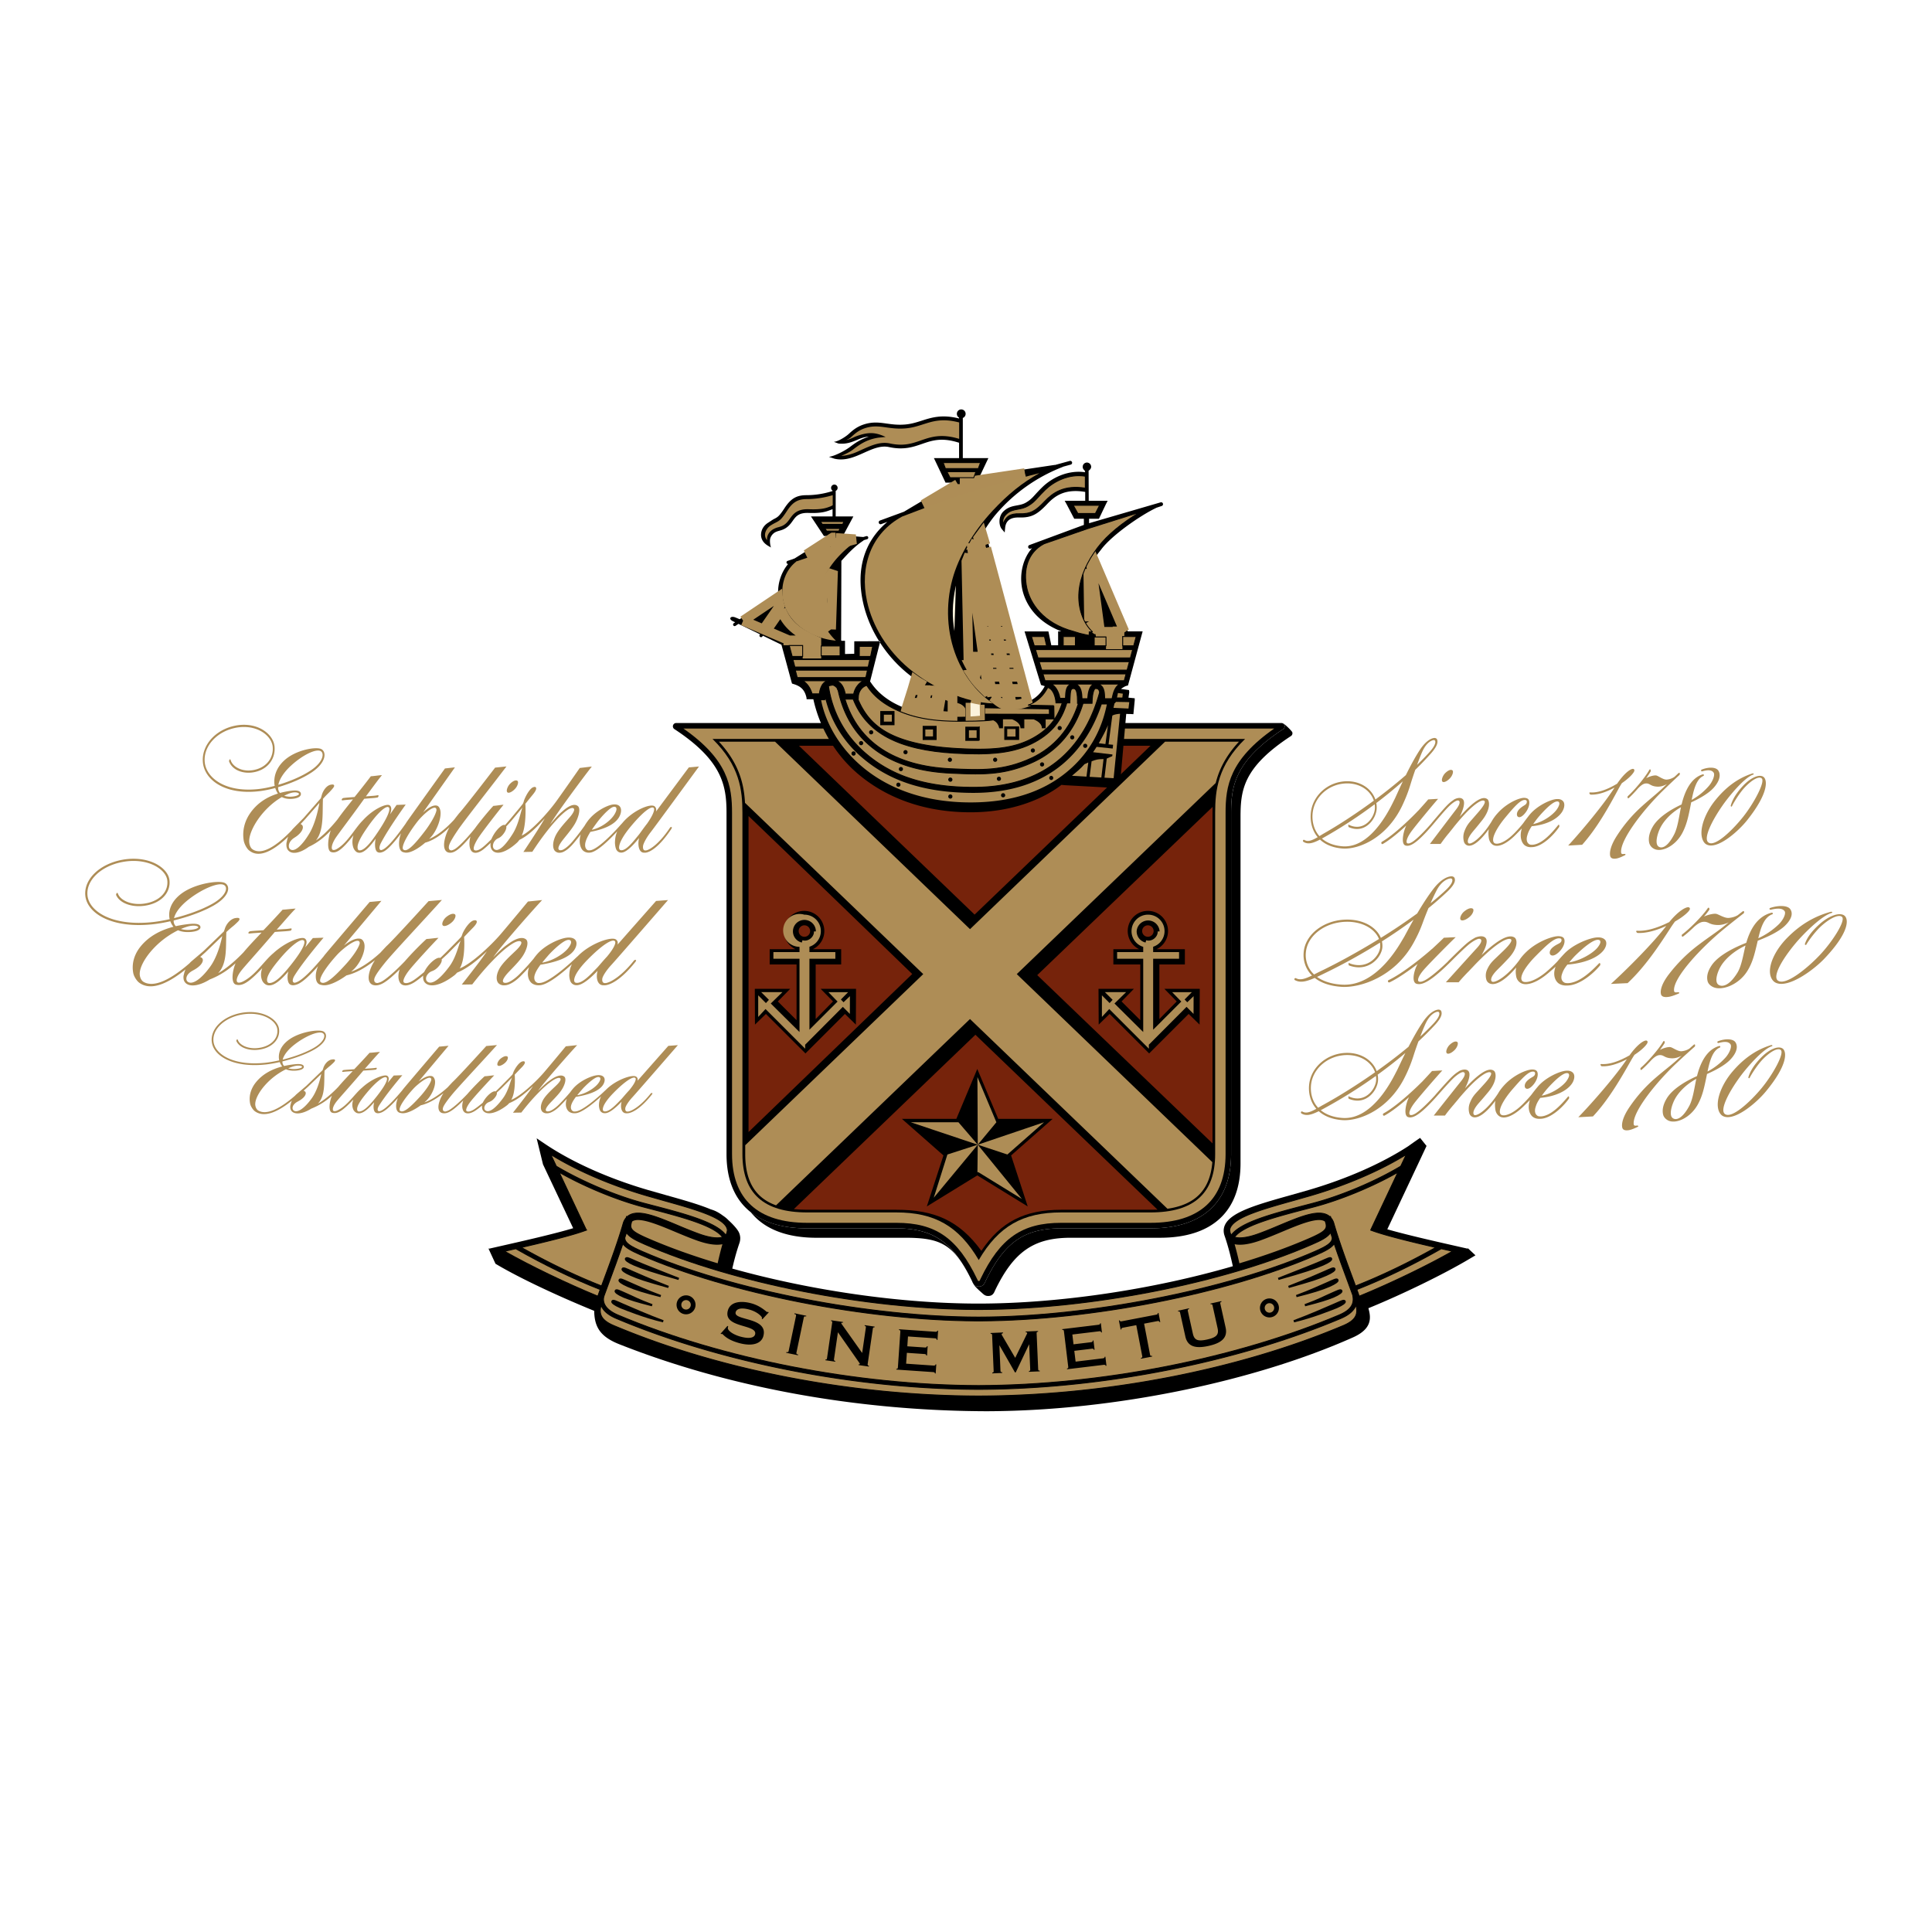 <svg xmlns="http://www.w3.org/2000/svg" width="2500" height="2500" viewBox="0 0 192.756 192.756"><path fill-rule="evenodd" clip-rule="evenodd" fill="#fff" d="M0 0h192.756v192.756H0V0z"/><path d="M127.842 72.136c.146 0 .275.096.318.237a.333.333 0 0 1-.137.372c-4.768 3.125-5.195 5.631-5.195 8.352v34.044c0 4.78-2.828 7.412-8.041 7.412h-8.904c-3.684 0-5.688 1.383-7.562 5.286-.166.438-.416.521-.664.521-.25 0-.498-.082-.666-.521-1.875-3.903-3.88-5.286-7.562-5.286h-8.905c-5.211 0-8.039-2.632-8.039-7.412V81.097c0-2.721-.43-5.226-5.197-8.352a.33.33 0 0 1 .182-.609h60.372z" fill-rule="evenodd" clip-rule="evenodd"/><path d="M68.185 72.688c4.464 3.119 4.85 5.76 4.85 8.409v34.044c0 4.487 2.59 6.86 7.488 6.86h8.905c3.915 0 6.099 1.518 8.078 5.642.049.128.088.159.09.16.002 0 .018.005.061.005.041 0 .057-.005.059-.005.004-.003.043-.037.107-.202 1.961-4.082 4.146-5.6 8.061-5.6h8.904c4.898 0 7.488-2.373 7.488-6.86V81.097c0-2.649.387-5.29 4.852-8.409H68.185z" fill-rule="evenodd" clip-rule="evenodd" fill="#ae8d56"/><path d="M89.428 122.553h-8.905c-2.401 0-4.291-.566-5.637-1.638 1.332 1.683 3.549 2.577 6.577 2.577h8.904c3.181 0 4.523.56 6.037 3.227-1.719-3.047-3.673-4.166-6.976-4.166zM128.934 73.064c-.041-.141-.824-.905-.971-.905h-.002a.335.335 0 0 1 .199.213.333.333 0 0 1-.137.372c-4.768 3.125-5.195 5.631-5.195 8.352v34.044c0 4.78-2.828 7.412-8.041 7.412h-8.904c-3.684 0-5.688 1.383-7.562 5.286-.166.438-.416.521-.664.521a.604.604 0 0 1-.555-.301l.041.085c.146.271.764.789.859.879.254.239.396.277.594.277.25 0 .498-.083.664-.52 1.875-3.904 3.881-5.288 7.562-5.288h8.906c5.211 0 8.039-2.632 8.039-7.412V81.538c0-2.72.264-4.977 5.029-8.102a.328.328 0 0 0 .138-.372zM96.685 127.23l-.135-.251.135.251z" fill-rule="evenodd" clip-rule="evenodd"/><path d="M98.461 127.243l.014.029s-.004-.011-.014-.029z" fill-rule="evenodd" clip-rule="evenodd"/><path d="M95.449 70.12s.585.084.836.548c.032.282.016.657.005.831l-.131.001a21.07 21.07 0 0 1-.71.002V70.12zM97.186 65.957l-.231.821h-.408l-.012.001a10.649 10.649 0 0 1-.43-.822h1.081z" fill-rule="evenodd" clip-rule="evenodd" fill="#fff"/><path d="M71.088 73.725c2.714 2.659 2.984 5.087 2.984 7.372v34.044c0 3.918 2.11 5.823 6.451 5.823h8.905c3.8 0 6.211 1.343 8.222 4.75 1.986-3.393 4.4-4.75 8.232-4.75h8.904c4.342 0 6.451-1.905 6.451-5.823V81.097c0-2.285.27-4.713 2.984-7.372H71.088z" fill-rule="evenodd" clip-rule="evenodd"/><path d="M120.973 81.097c0-.195.004-.394.008-.595l-17.496 16.786 17.488 16.79V81.097zm-41.261-6.693L97.236 91.25l17.551-16.846H79.712zm-5.03 38.54l16.331-15.767S77.057 83.669 74.682 81.415v31.529zm14.746 7.754c3.81 0 6.278 1.077 8.482 4.098 1.938-2.897 4.307-4.098 7.973-4.098h8.904c.32 0 .699-.01.699-.01l-18.17-17.45-18.114 17.394c.413.044.853.066 1.32.066h8.906z" fill-rule="evenodd" clip-rule="evenodd" fill="#76230b"/><path fill-rule="evenodd" clip-rule="evenodd" d="M97.504 117.271l5.033 3.096-1.66-5.089 4.148-3.65h-5.433l-2.088-4.978-2.088 4.978h-5.435l4.148 3.65-1.659 5.089 5.034-3.096zM85.407 98.657l-.017 3.568-1.093-1.065-3.94 3.941-3.942-3.941-1.092 1.065-.016-3.568h3.529l-1.232 1.258 1.868 1.867v-5.559H76.79v-1.521h2.575a2.01 2.01 0 1 1 1.736 0h2.823v1.521H81.38v5.448l1.728-1.757-1.23-1.258h3.529v.001zm-5.174-5.194a.572.572 0 1 0-.001-1.143.572.572 0 0 0 .001 1.143zM119.701 98.657l-.018 3.568-1.092-1.065-3.941 3.941-3.941-3.941-1.092 1.065-.018-3.568h3.529l-1.23 1.258 1.867 1.867v-5.559h-2.684v-1.521h2.574a2.011 2.011 0 1 1 1.738 0h2.822v1.521h-2.543v5.448l1.729-1.757-1.232-1.258h3.532v.001zm-5.176-5.194a.572.572 0 1 0 0-1.144.572.572 0 0 0 0 1.144z"/><path d="M147.207 125.243l-.744-.695-.055.028-.664-.15-.562-.128c-2.01-.455-4.848-1.099-6.771-1.651l3.404-7.225.066-.144.445-.948-.641-.801c-.375.251-.77.53-1.178.824-2.658 1.729-6.176 3.278-9.955 4.38l-1.77.504c-3.283.922-5.875 1.65-6.535 2.91-.098.188-.15.384-.158.585l-.008.001.008.031c-.004.17.023.342.084.519.406 1.175.65 2.255.795 2.901l.033.148c-7.914 2.305-17.297 3.727-25.389 3.727-7.809 0-16.818-1.327-24.553-3.492.149-.65.373-1.557.709-2.532.061-.176.088-.349.084-.518l.007-.033-.007-.001a1.363 1.363 0 0 0-.159-.585c-.148-.282-.55-.74-1.022-1.166a3.198 3.198 0 0 0-.56-.459 4.138 4.138 0 0 0-.717-.439 3.672 3.672 0 0 0-.481-.177c-1.17-.491-2.72-.929-4.471-1.42l-1.77-.504c-3.925-1.144-7.57-2.771-10.263-4.581l-.868-.583.634 2.6 3.01 6.369c-1.914.574-4.998 1.275-7.142 1.76l-.562.128-.687.156-.067-.031.708 1.534c2.525 1.506 6.448 3.312 9.848 4.698.023 1.587.581 2.571 2.501 3.331 11.021 4.356 23.755 6.618 36.348 6.682v.003l.289-.001.289.001v-.003c12.594-.063 26.488-3.003 36.266-7.359 1.887-.841 1.842-1.911 1.547-2.916 3.398-1.386 7.529-3.4 10.055-4.905l.629-.373zM83.377 51.523v-2.548a.327.327 0 0 0 .192-.299.327.327 0 0 0-.326-.329.327.327 0 0 0-.325.329c0 .115.057.214.145.274v.041a8.575 8.575 0 0 1-2.589.413c-1.03 0-1.587.346-2.227 1.33-.518.798-.686.874-1.036 1.053-.135.07-.346.22-.578.367-.426.269-.677.677-.702 1.141-.015.272.055.668.476 1.004.182.146.333.213.517.326-.096-.22-.123-.648-.093-.833.038-.224.214-.503.451-.652.153-.097.31-.142.477-.189.286-.082.61-.174.966-.533.141-.142.252-.297.36-.447.32-.447.597-.833 1.602-.795 1.47.056 1.909-.207 2.335-.359a.3.3 0 0 1 .042-.015v.723h-2.155l.229.344.999 1.508.064.099h.644l-3.59 2.256a.189.189 0 0 0-.119.041l-.559.188a.16.16 0 0 0-.101.2.156.156 0 0 0 .157.107c-.658.781-1.031 1.849-1.001 2.925l-3.836 2.587a28.374 28.374 0 0 0-.442-.183c-.479-.186-.705.161-.225.385l.216.103-.136.093a.157.157 0 0 0-.042.219.153.153 0 0 0 .216.043l.292-.197c.542.261 1.371.662 2.153 1.042l-.027.039a.16.16 0 0 0 .037.221c.071.05.168.033.219-.038l.058-.082 1.826.887.021.004 1.01 3.721.048.163.162.05c.707.217 1.1.563 1.28 1.351l.014.16h.671c.596 2.705 2.045 5.347 4.295 7.314 2.038 1.781 5.667 3.967 11.387 3.967 4.714 0 7.734-1.689 9.074-2.738.025.008.367.037.396.038l4.867.266.607-.664.59-6.717.295.011a.365.365 0 0 0 .059-.004l.061.003.301.018.029-.304.105-1.097-.002-.187-.311-.031-.312-.031.08-.546-.027-.211-.305-.043-.496-.069c.125-.091.348-.254.559-.311l.141-.037.039-.141 1.336-4.934.088-.32h-1.484l-3.188-7.464c.146-.233.398-.526.568-.752 1.039-1.371 3.807-3.31 5.434-4.095a.142.142 0 0 0 .033-.021l.533-.178a.19.19 0 0 0 .129-.235.186.186 0 0 0-.232-.129l-7.139 2.082v-.445h.981l.061-.12.645-1.35.166-.323h-1.889l-.012-3c.109-.067.256-.215.256-.388a.424.424 0 0 0-.422-.426.424.424 0 0 0-.422.426c0 .148.074.278.188.355l.061.188c-1.75-.258-3.338.578-4.254 1.464-.334.323-.557.568-.736.766-.303.334-.486.536-.912.789-.297.176-.594.23-.906.288-.445.082-.906.166-1.355.604-.521.512-.457 1.404-.158 1.756l.289.341.043-.447c.066-.729.521-1.073 1.395-1.05 1.27.033 1.84-.327 2.816-1.355.779-.821 1.777-1.532 3.779-1.195v.885H106.224l.186.331.707 1.349.062.112h.959v.614l-5.436 2.012a.19.19 0 0 0-.111.244.186.186 0 0 0 .24.113l.137-.051c-.873.976-1.281 2.511-.994 4.014.193 1.006.949 3.123 3.92 4.292h-.326v1.388h-.678l-.248-1.19-.045-.197h-2.379l.102.328 1.502 4.891.041.129.129.039.246.074c-.193.348-.584 1.016-1.434 1.441l-4.559-17.039c.385-.606.779-1.161 1.168-1.609a16.666 16.666 0 0 1 6.607-4.66.166.166 0 0 0 .049-.028l.76-.208a.19.19 0 0 0 .131-.232.187.187 0 0 0-.23-.134l-1.49.409-.002-.013-7.48 1.12.68-1.435.172-.362H96.06V41.7a.44.44 0 0 0 .28-.412.438.438 0 0 0-.437-.441.439.439 0 0 0-.437.441c0 .163.087.305.218.381v.081c-1.708-.423-2.727-.098-3.713.217-.54.173-1.049.335-1.673.387-.722.06-1.288-.019-1.833-.095-.729-.102-1.417-.198-2.296.093-.719.238-1.142.625-1.482.936-.335.305-1.058.758-1.494.795l.454.166c.779.092 1.354-.147 1.91-.38.333-.138.684-.287 1.122-.297-.825.249-1.381.642-1.85 1-.515.394-1.524.922-2.127 1.009l.548.183c1.069.251 2.029-.179 2.958-.596.852-.382 1.658-.743 2.49-.564 1.469.316 2.394-.003 3.289-.312 1.008-.348 1.962-.678 3.7-.118v1.532H93.177l.173.362.919 1.94.068.144h.731l-4.88 2.903-2.402.882a.19.19 0 0 0 .129.357l.618-.227c-2.354 1.976-3.123 4.787-2.436 7.988.558 2.603 2.092 5.159 4.32 7.026.177.147.357.29.541.43l-.867 3.057a9.136 9.136 0 0 1-.959-.459c-1.417-.79-2.036-1.706-2.271-2.051a.248.248 0 0 0-.056-.056l.941-3.72.068-.31-.439.002-1.894.007-.248.001-.002.251-.003.994-.92.024V63.935h-.331l-.057-.048.024-7.932c.607-.668 1.295-1.427 2.178-2.007a.18.18 0 0 0 .052-.051.147.147 0 0 0 .062-.021l.278-.08a.158.158 0 0 0 .108-.195.156.156 0 0 0-.193-.109l-.301.086-2.003-.161.031-.057.81-1.508.175-.327H83.377v-.002z" fill-rule="evenodd" clip-rule="evenodd"/><path d="M95.347 58.515c.006-.026.014-.052.021-.077l-.146 4.52c-.222-1.303-.249-2.681.125-4.443z" fill-rule="evenodd" clip-rule="evenodd" fill="#fcf3dc"/><path d="M108.654 61.999l-.074-4.998.037-.098.795 5.878h-.068a2.335 2.335 0 0 1-.69-.782m-17.648 6.855h1.18l-.361 1.266h-1.219l.4-1.266m1.505.032h.848c.021.032.04.028.059.021l.174.084-.243 1.128h-1.155l.317-1.233m.794 1.55l-.18.906a14.857 14.857 0 0 1-1.172-.205l.177-.701h1.175m.639-1.284c.355.157.717.303 1.088.435v1.907a17.66 17.66 0 0 1-1.469-.107l.381-2.235m2.885.964c.316.074.636.14.962.197l-.041.001.004.253.014.845c-.32.033-.637.057-.939.071v-1.367m0 0c.316.074.636.14.962.197l-.041.001.004.253.014.845c-.32.033-.637.057-.939.071v-1.367m.292-2.895h.26l.045-.161.355-1.264.08-.281h-1.245l-.2-9.48.283-.709L98.605 69.2c-.693-.671-1.158-1.111-1.704-1.947l.22-.032m.266-13.26l.049.397h-.254l.205-.397m1.009.701l.201.751h-.631l-.148-.738h.516a.164.164 0 0 0 .062-.013m.823 3.07h-.787l-.164-.822h.693a.13.13 0 0 0 .037-.006l.221.828m.724 2.703a.163.163 0 0 0-.031-.003h-.939l-.215-1.076h.818a.143.143 0 0 0 .072-.018l.295 1.097m1.444 5.394h-1.33l-.225-1.117h1.25l.006-.001.299 1.118m.369 1.379h-1.424l-.213-1.062h1.297c.02 0 .037-.004.053-.01l.287 1.072m.41 1.53h-1.527l-.242-1.215h1.396a.155.155 0 0 0 .047-.008l.326 1.223m-3.295.006l-.166-1.225c.012.002.023.004.037.004h1.334l.244 1.215h-1.412c-.013 0-.025.003-.037.006m-1.588-11.833h.664l.166.822h-.719l-.111-.822m-.041-.316l-.115-.865h.584l.174.865h-.643m.934 1.454l.199.991h-.807l-.133-.991h.741m.262 1.306l.217 1.076h-.832a.15.15 0 0 0-.064.014l-.146-1.09h.825m-.616 1.393h.895l.182.907h-.979l-.121-.909.023.002m1.141 1.222l.207 1.034h-1.055c-.006 0-.01 0-.014.002l-.139-1.036h1.001m.269 1.35l.217 1.076h-1.084a.154.154 0 0 0-.076.02l-.146-1.095h1.089m-.867 1.391h1.146l.225 1.117h-1.162a.165.165 0 0 0-.092.029l-.154-1.152c.014.003.026.006.037.006m.209 1.434h1.225l.215 1.062h-1.271a.149.149 0 0 0-.076.02l-.146-1.092c.016.006.034.01.053.01m1.194-1.75l-.215-1.076h1.07c.031 0 .061-.01.084-.025l.297 1.101h-1.236m.855-1.392H99.49l-.209-1.034h1.072l.277 1.034h-.007m-1.404-1.35l-.182-.907h.875a.157.157 0 0 0 .104-.04l.254.947h-1.051m-.524-2.614l-.199-.991h.809l.264.991h-.874m-.492-2.445l-.174-.865h.654l.23.865h-.71m-.555-1.182h-.564l-.099-.738h.515l.148.738m1.338 14.083l-.074-.441h1.471l.254 1.259-.389.019-.287-.131c-.334-.163-.658-.484-.975-.706m1.963.783l-.246-1.225h1.547l.26.968c-.418.162-1.026.326-1.561.257m-2.635-15.92h-.559l-.152-.66.365-.499.346 1.159m3.946-7.15s-4.199 1.052-6.017 1.649v-.709h1.202l.068-.144.045-.094 4.702-.702m-6.707 1.088v.782l-3.437 1.262 3.437-2.044m-3.303 20.12l-.031.121h-1.117l.203-.698c.315.226.61.377.945.577m-1.74 2.019h1.231l-.154.615a11.02 11.02 0 0 1-1.152-.351l.075-.264m-7.593-7.639a4.683 4.683 0 0 1-.876-3.008c.056-1.042.404-1.852 1.073-2.828l-.197 5.836m-.049-8.28l-2.409.809 2.409-1.559v.75m.502-.846l1.987.13-1.987.559v-.689m-9.229 8.255l3.484-2.338c.031.289.089.578.174.864l-1.626 2.343a453.81 453.81 0 0 0-2.032-.869m3.785-1.107c.596 1.546 1.748 2.382 3.521 3.145v1.247h-.877V63.89h-1.883l.001-.011s-1.049-.454-2.22-.957l1.458-2.103m34.25 2.174H111.5V64.383h-.67v-1.347H109.76l-.898-6.673c.084-.168.172-.336.268-.502l3.046 7.132z" fill="none" stroke="#ae8d56" stroke-width=".969" stroke-miterlimit="2.613"/><path d="M96.829 70.116c.316.074.636.14.962.197l-.041.001.004.253.014.845c-.32.033-.637.057-.939.071v-1.367z" fill-rule="evenodd" clip-rule="evenodd" fill="#fcf3dc"/><path d="M63.264 95.817c-1.213 1.537-2.308 2.177-2.798 2.26a.57.57 0 0 0-.056.003c-.19.021-.359-.062-.321-.426.023-.232.38-.815.895-1.372.516-.556 5.663-6.483 5.663-6.483l-1.191.089s-2.23 2.521-3.842 4.353c.045-.188.027-.369-.162-.508-.447-.328-2.54.379-3.779 1.634-.055.055-.118.108-.222.204-.622.604-2.647 2.412-3.538 2.494-.219.021-.312.022-.464-.118-.093-.085-.223-.325-.083-.729.098-.287.263-.562.558-.968 1.594-.256 2.782-.698 3.313-1.391.261-.34.351-.737.221-.992-.147-.291-.524-.36-.912-.315-.714.083-2.143.705-2.965 1.658a5.517 5.517 0 0 0-.349.447l-.064.075c-.278.329-.66.777-1.349 1.471-.279.281-.713.636-1.097.797-.178.074-.421.092-.502-.004-.109-.127-.019-.362.289-.744.309-.381 1.103-1.104 1.574-1.768.417-.587.756-1.518.372-1.782-.448-.308-1.161.038-1.786.5h.004c-.065.046-.131.092-.2.143-.315.231-.764.655-1.248 1.152l-.003-.003c.689-1.017 3.8-4.552 4.869-5.695l-1.415.146s-1.665 2.014-2.746 3.283c-1.081 1.25-3.008 2.994-4.061 3.387.413-.659.505-2.015.435-3.135.332-.351.749-.784.844-.88.34-.345.465-.569.411-.697-.053-.12-.189-.089-.267-.078-.391.059-.885.748-1.134 1.292-.028.063-.056.212-.148.358l-.327.346-1.177 1.192c-.058.054-.362.359-.582.561-.174-.065-.477.048-.917.464a3.561 3.561 0 0 0-.689.941c-.384.323-.749.612-1.025.797-.48.319-.762.331-.906.293a.428.428 0 0 1-.067-.03c-.151-.091-.071-.447.376-1.07.473-.659 2.684-3.028 3.051-3.396-.272 0-.825.096-1.192.109-.426.371-1.539 1.488-2.151 2.209-1.091 1.147-2.031 1.922-2.437 2.089a2.05 2.05 0 0 1-.29.094h-.001c-.282.016-.412-.181-.304-.504.118-.35.645-1.029 1.033-1.51.804-.994 3.496-3.85 5.686-6.271l-1.332.118s-3.564 3.926-4.217 4.506a74.53 74.53 0 0 0-.607.652c-1.026.933-1.999 1.562-2.906 1.886.11-.095.21-.187.299-.275.695-.696 1.216-1.97.993-2.615-.07-.203-.187-.357-.363-.399-.481-.112-1.12.261-1.643.674l3.738-4.456-1.173.11s-3.918 4.598-4.435 5.224a4.35 4.35 0 0 0-.184.24c-1.726 2.057-2.475 2.554-2.872 2.594-.059-.002-.1-.028-.141-.073-.073-.085-.062-.318.136-.64.912-1.469 2.897-3.781 2.897-3.781l-1.069.036-.766.933c.127-.292.168-.516.12-.674a.35.35 0 0 0-.254-.254c-.433-.102-1.849.404-3.055 1.517-.934.781-1.786 2.214-3.043 2.822-.093.045-.16.068-.233.086-.104.019-.203.03-.278-.015-.15-.091-.135-.485.322-1.102.308-.415 1.882-2.134 3.394-3.922.884-.066 1.155-.061 1.561-.128.06-.009.126-.12.117-.179-.01-.059-.094-.045-.153-.035-.363.061-.549.048-1.336.108.545-.589 1.336-1.542 1.888-2.095-.271 0-.934.094-1.301.108a81.411 81.411 0 0 1-1.911 2.048c-.614.044-.907.053-1.288.097-.06.007-.158.034-.204.134-.046.101.061.104.12.097.332-.038.637-.051 1.185-.091-.652.688-1.227 1.28-1.797 1.961 0 0-1.303 1.41-2.539 2.09.964-1.011.742-2.744.824-4.104.397-.385.687-.597.792-.693.374-.346.57-.516.51-.644-.056-.12-.307-.071-.393-.06-.429.059-.905.518-1.078 1.116-.02.067-.053.134-.078.216l-.391.379-1.611 1.551c-.057.055-.824.703-1.249 1.067-.062.053-.12.114-.179.18-2.228 1.939-3.73 2.38-4.599 1.85-.228-.14-.38-.486-.369-.835.02-.591.438-1.391 1.061-2.138a8.605 8.605 0 0 1 2.767-2.17c.332.151.771.211 1.273.17.476-.04.8-.156.914-.328a.256.256 0 0 0 .033-.223c-.122-.366-.932-.27-1.409-.208-.348.044-.694.104-1.037.183a.71.71 0 0 1-.212-.571c1.363-.333 2.836-.842 3.949-1.468.946-.534 1.501-1.181 1.484-1.732a.61.61 0 0 0-.347-.547c-.58-.281-2.993.05-4.357 1.1-1.101.846-1.229 1.783-1.165 2.326.008.066.021.13.036.192-.634.143-1.233.245-1.746.298-3.962.416-6.283-1.055-6.454-2.65-.164-1.527 1.36-2.974 3.547-3.363 1.386-.248 2.744.003 3.631.67.461.347.74.771.784 1.192.105 1.003-.6 1.865-1.797 2.196-1.467.406-2.792-.104-3.109-.836-.024-.055-.052-.153-.107-.13-.055.024-.116.161-.093.217.403.931 1.913 1.36 3.366.959 1.306-.36 2.073-1.314 1.957-2.429-.051-.482-.359-.96-.87-1.343-.934-.703-2.355-.968-3.8-.711-2.3.411-3.901 1.959-3.725 3.601.098.913.807 1.738 1.944 2.264 1.242.575 2.884.775 4.75.58a15.656 15.656 0 0 0 1.786-.306c.082.225.198.41.311.55-1.268.329-2.446.934-3.29 1.982-.646.805-.895 1.742-.717 2.648.068.342.355.779.594.952 1.059.773 2.624.282 4.62-1.325a2.468 2.468 0 0 0-.109.265l-.087.354c-.037.271.006.523.174.705.405.44 1.345.355 2.446-.327 1.113-.428 1.97-1.069 2.57-1.615-.315.716-.502 1.981.033 2.133.652.186 1.317-.254 2.629-1.647-.164.437-.169.851-.015 1.225a.907.907 0 0 0 .387.427c.603.281 1.349-.293 2.228-1.319-.134.475-.104 1.102.157 1.286.175.123.402.104.602.043.397-.098 1.025-.533 2.209-1.858a2.866 2.866 0 0 0-.217.771c-.049.494.026 1.052.573 1.107.611.169 1.659-.359 2.475-.956.891-.208 1.842-.716 2.845-1.518a4.42 4.42 0 0 0-.47.931c-.317.9-.14 1.398.271 1.541.646.183 1.318-.227 2.664-1.558-.236.655-.151 1.43.356 1.573a.383.383 0 0 0 .063.015c.3.066.699-.064 1.113-.341.227-.151.512-.372.817-.623-.036.271.007.522.173.705.476.517 1.615.295 2.961-.753.063-.05.196-.195.254-.253.884-.346 1.885-1.094 2.962-2.121-.296.444-.93 1.327-2.506 3.318 0 0 1.041-.01 1.048-.019 1.422-1.846 2.709-3.1 3.478-3.692.386-.296.684-.472.871-.546.211-.085.438-.125.525-.004.099.136-.102.439-.408.752-.411.42-1.433 1.278-1.796 1.995-.378.748-.235 1.242-.008 1.423a.782.782 0 0 0 .489.168c.171.007.428-.046.598-.137.339-.148.714-.424 1.102-.815.339-.342.604-.624.819-.862-.303.873.026 1.438.304 1.625.25.168.526.193.738.179l.004-.001c.823-.016 2.33-1.283 3.233-2.103-.188.355-.251.69-.269 1.059-.009.188.048.624.204.803a.644.644 0 0 0 .528.237c.47.016 1.191-.494 2.093-1.44-.185.649-.045 1.442.565 1.448l.067-.001c.016.001.032.004.048.004.532-.003 1.651-.513 3.103-2.353.035-.043.075-.132.05-.16-.039-.046-.165-.008-.192.026zm-8.571-.487c.341-.392 1.044-1.069 1.566-1.388.274-.166.501-.216.64-.124.065.045.08.139.079.211-.006.154-.172.443-.366.661-.508.572-1.536 1.189-2.518 1.354.161-.209.403-.488.599-.714zm-36.048-2.865c.682-.21 1.099-.083 1.139.036.002.005.005.015-.008.034-.054.083-.284.192-.75.231a2.657 2.657 0 0 1-.978-.08c.197-.084.396-.16.597-.221zm-1.277-.872c.095-.42.482-1.111 1.516-1.906 1.311-1.008 2.89-1.669 3.44-1.403a.388.388 0 0 1 .225.357c.011.362-.344.955-1.373 1.535-1.075.605-2.49 1.099-3.811 1.428l.003-.011zm1.367 6.359c-.203-.152-.186-.497.041-.762.327-.381.613-.354 1.102-.789.406-.36.512-.797.091-.916.238-.22.461-.416.519-.469l1.612-1.553a1.73 1.73 0 0 0 .075-.073c-.196.959-.594 2.204-1.182 3.024-.946 1.321-1.823 1.864-2.258 1.538zm8.098.119c-.086-.01-.16-.073-.183-.219-.07-.452.437-1.189 1.186-2.092 1.193-1.438 2.097-2.062 2.408-1.958.063.021.099.055.116.111.052.171-.031.678-1.173 2.149-.814 1.047-1.717 2.082-2.354 2.009zm7.702-1.901c-1.246 1.378-2.13 2.144-2.539 1.815-.022-.019-.052-.051-.058-.13-.036-.486.871-1.705 1.729-2.632.494-.534 1.826-1.606 2.161-1.307.05.045.075.158.053.244-.128.49-.76 1.363-1.346 2.01zm10.297.256c-.965 1.306-1.75 1.845-2.186 1.519-.203-.152-.186-.497.042-.762.326-.381.519-.205.97-.653.354-.352.458-.67.405-.812.218-.2.533-.491.59-.545l1.245-1.262.062-.066c-.238.547-.467 1.687-1.128 2.581zm14.807.059c-.64.656-1.517 1.653-2.149 1.571-.221-.028-.255-.238-.144-.567.141-.418.574-1.021 1.234-1.698 1.482-1.52 2.54-2.175 2.777-1.876.116.146-.069.656-.792 1.521-.32.334-.841.96-.926 1.049z" fill-rule="evenodd" clip-rule="evenodd" fill="#ae8d56"/><path d="M37.214 98.269c-.017-.008.016.006 0 0zM37.672 98.075c.001 0 .001 0 0 0-.002-.001-.007 0 0 0zM44.215 92.359c.19.112.647-.114.943-.417.26-.267.371-.63.218-.726-.227-.142-.618.073-.89.308-.254.222-.492.705-.271.835zM66.86 82.559c-1.033 1.554-1.966 2.201-2.384 2.285a.44.44 0 0 0-.048.003c-.161.021-.306-.062-.273-.431.02-.235.324-.825.763-1.387s4.821-6.555 4.821-6.555l-1.014.09s-1.9 2.549-3.272 4.401c.04-.19.024-.372-.137-.513-.382-.332-2.164.383-3.219 1.652-.046.056-.101.11-.189.206-.53.61-2.254 2.439-3.014 2.521-.185.02-.265.022-.395-.119-.078-.086-.188-.328-.07-.737.084-.29.224-.568.475-.979 1.358-.259 2.369-.706 2.822-1.406.222-.343.299-.745.188-1.002-.125-.295-.447-.364-.777-.319-.608.085-1.825.713-2.524 1.677a5.209 5.209 0 0 0-.297.453l-.055.076c-.237.332-.562.785-1.148 1.487-.238.284-.607.643-.934.805-.152.075-.36.093-.429-.004-.093-.128-.016-.366.247-.751s.938-1.116 1.34-1.787c.355-.594.644-1.536.316-1.802-.381-.312-.989.038-1.521.504l.003.001a8.816 8.816 0 0 0-.17.144c-.269.234-.651.663-1.062 1.166l-.003-.004c.587-1.027 3.236-4.602 4.146-5.757l-1.204.146s-1.417 2.037-2.337 3.319c-.92 1.265-2.562 3.027-3.458 3.424.351-.667.428-2.037.37-3.169.282-.355.637-.792.719-.89.29-.349.396-.575.349-.705-.043-.121-.16-.09-.227-.078-.333.06-.753.756-.965 1.306-.025.064-.047.213-.128.363l-.277.349-1.002 1.206c-.049.054-.309.363-.496.567-.148-.066-.406.048-.781.469a3.644 3.644 0 0 0-.587.951c-.327.327-.637.619-.873.806-.408.323-.648.336-.771.296a.333.333 0 0 1-.057-.03c-.129-.092-.061-.452.32-1.082.403-.667 2.286-3.062 2.598-3.433-.231 0-.702.096-1.015.109-.362.376-1.311 1.506-1.833 2.234-.929 1.161-1.729 1.943-2.075 2.113-.08.042-.183.076-.247.094h-.002c-.239.016-.351-.183-.257-.51.101-.353.549-1.04.88-1.526.684-1.003 2.978-3.892 4.842-6.339l-1.135.119s-3.035 3.97-3.592 4.557c-.006.007-.25.316-.516.659-.874.943-1.702 1.58-2.476 1.906.094-.095.179-.188.255-.278.592-.704 1.035-1.992.845-2.644-.059-.206-.158-.362-.309-.403-.409-.113-.954.265-1.399.682l3.184-4.506-.996.11s-3.336 4.648-3.776 5.28a4.38 4.38 0 0 0-.157.243c-1.47 2.079-2.108 2.583-2.445 2.624-.05-.003-.086-.029-.12-.075-.062-.085-.054-.321.116-.646.775-1.485 2.467-3.823 2.467-3.823l-.912.037-.651.943c.109-.295.144-.521.103-.681-.031-.125-.104-.226-.216-.257-.368-.103-1.575.408-2.601 1.533-.796.79-1.522 2.238-2.593 2.853a.805.805 0 0 1-.199.088c-.087.018-.173.03-.235-.015-.128-.091-.115-.491.273-1.113.263-.421 1.604-2.158 2.891-3.966.752-.067.984-.061 1.33-.13.05-.009.108-.121.099-.181-.008-.06-.079-.045-.13-.036-.309.061-.467.049-1.137.109.464-.595 1.137-1.56 1.608-2.118-.231 0-.795.096-1.108.109a77.634 77.634 0 0 1-1.627 2.071c-.523.044-.773.054-1.098.098a.21.21 0 0 0-.174.136c-.039.102.052.104.103.097.283-.039.542-.051 1.009-.093-.556.696-1.044 1.294-1.531 1.984 0 0-1.11 1.424-2.162 2.113.821-1.022.632-2.775.702-4.15.338-.388.585-.604.674-.701.317-.349.485-.521.435-.651-.048-.121-.262-.071-.334-.06-.366.059-.771.523-.918 1.129-.016.068-.044.135-.066.218l-.333.383-1.372 1.569c-.048.053-.702.71-1.063 1.079a1.57 1.57 0 0 0-.152.183c-1.897 1.96-3.177 2.404-3.917 1.869-.195-.14-.324-.491-.314-.843.016-.597.374-1.407.903-2.162.605-.861 1.452-1.676 2.356-2.193.283.152.657.214 1.084.172.405-.04.682-.158.778-.332a.296.296 0 0 0 .028-.225c-.104-.37-.794-.272-1.199-.211a7.48 7.48 0 0 0-.882.187.813.813 0 0 1-.181-.579c1.16-.336 2.416-.85 3.363-1.484.806-.54 1.278-1.194 1.264-1.75-.007-.247-.115-.449-.296-.553-.494-.285-2.548.05-3.71 1.112-.936.854-1.047 1.802-.992 2.351.007.068.018.132.031.195-.541.144-1.05.247-1.487.301-3.375.42-5.352-1.068-5.497-2.681-.14-1.544 1.159-3.006 3.021-3.4 1.18-.25 2.336.003 3.092.678.393.351.63.779.668 1.206.09 1.014-.511 1.886-1.531 2.22-1.249.411-2.377-.105-2.647-.845-.02-.055-.044-.154-.09-.13-.048.023-.1.162-.08.218.344.941 1.63 1.375 2.867.97 1.112-.365 1.766-1.329 1.666-2.455-.043-.488-.306-.97-.741-1.358-.795-.71-2.005-.979-3.236-.719-1.959.415-3.323 1.98-3.173 3.641.083.923.687 1.758 1.656 2.29 1.058.582 2.456.784 4.045.587a11.67 11.67 0 0 0 1.52-.31c.07.227.169.414.265.556-1.079.332-2.083.943-2.801 2.004-.551.814-.763 1.761-.61 2.677.057.346.301.789.504.964.902.78 2.234.284 3.935-1.342a3.902 3.902 0 0 0-.094.269l-.078.353c-.031.274.005.529.147.713.346.445 1.146.359 2.084-.33.948-.434 1.678-1.083 2.188-1.634-.269.724-.427 2.002.029 2.156.555.188 1.121-.256 2.238-1.667-.139.442-.144.861-.012 1.239.08.23.253.389.329.432.514.285 1.149-.296 1.897-1.334-.115.48-.088 1.114.134 1.301.149.125.343.104.512.044.338-.099.873-.539 1.881-1.879-.102.29-.167.562-.185.779-.042.5.023 1.063.488 1.12.521.17 1.414-.364 2.108-.967.758-.209 1.568-.723 2.422-1.535-.16.292-.301.608-.4.941-.27.911-.119 1.414.231 1.557.55.185 1.124-.228 2.269-1.574-.201.663-.128 1.445.304 1.591a.544.544 0 0 0 .054.015c.254.066.596-.066.947-.345.194-.153.437-.376.697-.63-.032.275.005.529.148.713.405.522 1.375.297 2.521-.761.054-.05.167-.197.216-.255.753-.349 1.606-1.107 2.523-2.145-.251.45-.792 1.341-2.134 3.356 0 0 .885-.011.893-.02 1.211-1.867 2.307-3.135 2.961-3.732.329-.301.582-.479.742-.552.18-.087.373-.127.447-.005.084.139-.086.444-.348.762-.35.425-1.22 1.292-1.528 2.017-.323.756-.201 1.256-.008 1.439a.613.613 0 0 0 .417.17.997.997 0 0 0 .509-.14c.288-.15.608-.428.939-.824.288-.346.514-.631.696-.872-.257.883.022 1.454.26 1.643a.875.875 0 0 0 .629.18h.001c.702-.016 1.985-1.297 2.755-2.126-.16.36-.214.698-.229 1.07-.008.191.04.631.173.812a.517.517 0 0 0 .45.24c.4.015 1.015-.5 1.783-1.456-.158.657-.038 1.457.481 1.464l.059-.001c.013.001.025.004.04.004.453-.002 1.407-.519 2.643-2.378.029-.045.064-.135.042-.162-.037-.049-.144-.01-.166.025zm-7.299-.494c.29-.396.889-1.081 1.334-1.402.233-.168.427-.22.544-.125.056.045.07.14.067.213-.005.156-.146.448-.312.669-.432.578-1.308 1.202-2.145 1.368.139-.212.345-.495.512-.723zm-30.7-2.897c.582-.213.937-.083.971.037.001.005.004.014-.007.034-.046.084-.241.194-.639.234a1.94 1.94 0 0 1-.833-.081 4.91 4.91 0 0 1 .508-.224zm-1.088-.881c.082-.425.411-1.124 1.291-1.926 1.117-1.02 2.462-1.689 2.931-1.419.121.07.187.195.191.361.01.366-.292.965-1.169 1.552-.914.611-2.121 1.111-3.245 1.442l.001-.01zm1.166 6.43c-.173-.154-.159-.503.034-.771.278-.385.521-.357.938-.797.346-.365.437-.805.079-.926.202-.223.393-.421.441-.475l1.373-1.57.064-.073c-.167.969-.505 2.228-1.006 3.058-.806 1.335-1.552 1.884-1.923 1.554zm6.894.12c-.072-.01-.135-.074-.154-.221-.06-.458.371-1.202 1.009-2.114 1.016-1.455 1.786-2.085 2.051-1.98a.15.15 0 0 1 .098.111c.044.173-.026.687-.999 2.173-.692 1.058-1.461 2.103-2.005 2.031zm6.561-1.921c-1.062 1.393-1.814 2.167-2.162 1.834-.019-.019-.044-.052-.05-.131-.03-.492.742-1.724 1.473-2.66.421-.54 1.556-1.625 1.84-1.322.043.045.064.159.044.247-.107.494-.646 1.377-1.145 2.032zm8.769.258c-.823 1.32-1.491 1.865-1.862 1.535-.172-.154-.158-.502.035-.77.278-.385.442-.207.827-.66.301-.355.389-.678.344-.822.187-.203.455-.497.503-.551l1.06-1.276.053-.067c-.203.553-.397 1.707-.96 2.611zm12.61.06c-.545.662-1.292 1.671-1.831 1.588-.188-.029-.217-.241-.123-.573.12-.423.489-1.033 1.051-1.717 1.263-1.536 2.164-2.2 2.365-1.897.099.148-.059.663-.675 1.538-.271.338-.715.971-.787 1.061zM44.675 85.036c-.014-.008.014.008 0 0zM45.064 84.841h.002-.002z" fill-rule="evenodd" clip-rule="evenodd" fill="#ae8d56"/><path d="M50.638 79.062c.162.113.551-.115.803-.422.222-.269.316-.636.185-.733-.192-.144-.525.073-.756.312-.218.223-.42.711-.232.843zM64.927 109.09c-.971 1.229-1.846 1.74-2.238 1.808-.015 0-.029 0-.045.002-.152.018-.288-.049-.257-.341.019-.186.304-.652.717-1.097.411-.445 4.529-5.188 4.529-5.188l-.954.072s-1.784 2.016-3.073 3.481c.036-.15.022-.294-.13-.405-.357-.264-2.031.302-3.023 1.307-.044.044-.095.087-.177.163-.498.482-2.117 1.93-2.831 1.995-.175.016-.249.018-.371-.094-.074-.068-.178-.261-.067-.584.079-.23.21-.45.447-.775 1.274-.204 2.225-.559 2.65-1.111.208-.272.281-.59.177-.795-.119-.232-.42-.287-.73-.251-.571.066-1.715.563-2.372 1.326a4.352 4.352 0 0 0-.279.358l-.051.06c-.223.263-.529.621-1.08 1.177-.223.225-.57.51-.878.638-.143.06-.338.073-.403-.003-.086-.102-.015-.29.232-.596.247-.304.881-.882 1.258-1.414.335-.469.605-1.214.297-1.425-.357-.246-.929.03-1.429.399h.003a8.479 8.479 0 0 0-.16.114c-.252.185-.612.524-.999.922l-.001-.003c.551-.812 3.039-3.641 3.894-4.556l-1.131.116s-1.331 1.611-2.196 2.626c-.864 1.001-2.406 2.396-3.249 2.71.33-.528.403-1.611.348-2.508.265-.281.597-.627.674-.704.272-.276.373-.456.329-.559-.041-.095-.151-.07-.213-.062-.312.047-.708.598-.907 1.034-.023.05-.045.168-.119.286l-.261.277-.943.953c-.045.043-.288.287-.465.449-.139-.053-.381.037-.733.371a2.897 2.897 0 0 0-.552.753c-.307.259-.599.489-.82.637-.384.257-.61.267-.725.235a.572.572 0 0 1-.054-.024c-.12-.072-.056-.357.301-.855.378-.527 2.147-2.423 2.441-2.718-.218 0-.661.076-.954.087-.34.298-1.23 1.191-1.721 1.769-.873.918-1.625 1.537-1.95 1.671a1.42 1.42 0 0 1-.23.075h-.003c-.224.012-.329-.146-.241-.403.094-.28.516-.823.826-1.208.643-.794 2.797-3.079 4.549-5.016l-1.066.094s-2.851 3.142-3.374 3.605c-.006.006-.236.25-.485.521-.821.746-1.599 1.25-2.325 1.508.088-.074.167-.148.239-.22.556-.557.972-1.576.793-2.092-.056-.162-.149-.286-.291-.319-.384-.09-.896.209-1.314.539l2.991-3.565-.937.088s-3.133 3.678-3.547 4.178c-.051.062-.1.127-.148.193-1.38 1.646-1.98 2.043-2.296 2.075-.048-.002-.08-.022-.112-.06-.06-.067-.05-.254.109-.511.729-1.175 2.317-3.025 2.317-3.025l-.856.029-.612.746c.103-.233.135-.412.096-.539a.28.28 0 0 0-.204-.203c-.346-.081-1.479.323-2.443 1.214-.748.625-1.429 1.771-2.435 2.257a.836.836 0 0 1-.187.069c-.082.015-.162.024-.222-.012-.12-.071-.108-.389.258-.881.246-.332 1.505-1.706 2.716-3.138.706-.053.923-.049 1.248-.103.048-.008.102-.097.094-.144-.008-.048-.075-.036-.122-.028-.291.049-.438.039-1.068.087.436-.472 1.068-1.234 1.51-1.677-.217 0-.747.076-1.041.087a67.809 67.809 0 0 1-1.528 1.639c-.492.035-.727.043-1.032.077-.048.006-.126.027-.164.108-.037.08.049.082.097.076.265-.03.51-.041.948-.073-.522.552-.981 1.024-1.438 1.569 0 0-1.042 1.127-2.032 1.672.771-.809.594-2.195.66-3.283.317-.308.549-.479.633-.555.299-.276.457-.412.408-.515-.045-.097-.247-.058-.313-.048-.345.047-.726.414-.863.893-.016.054-.042.107-.062.174l-.313.302-1.288 1.241c-.046.044-.66.562-1 .854a1.498 1.498 0 0 0-.143.144c-1.783 1.552-2.984 1.903-3.679 1.479-.183-.111-.305-.389-.295-.667.016-.473.351-1.113.849-1.711a6.865 6.865 0 0 1 2.214-1.735c.266.12.617.169 1.019.136.38-.032.641-.125.731-.263a.209.209 0 0 0 .026-.179c-.097-.292-.746-.215-1.126-.166a8.31 8.31 0 0 0-.829.146.574.574 0 0 1-.17-.457c1.091-.266 2.27-.674 3.159-1.175.756-.427 1.201-.944 1.187-1.385a.486.486 0 0 0-.278-.438c-.464-.224-2.394.04-3.486.881-.879.676-.983 1.426-.931 1.86.007.053.017.104.029.153-.507.114-.986.195-1.396.239-3.169.332-5.026-.845-5.163-2.122-.131-1.221 1.088-2.378 2.837-2.689 1.109-.197 2.195.003 2.905.536.369.278.591.616.627.953.084.803-.48 1.492-1.438 1.757-1.173.325-2.233-.083-2.486-.668-.019-.044-.042-.122-.086-.104-.044.02-.093.129-.074.173.323.745 1.531 1.089 2.693.768 1.044-.289 1.659-1.052 1.565-1.943-.041-.386-.288-.768-.696-1.074-.748-.562-1.884-.774-3.041-.569-1.84.328-3.122 1.566-2.98 2.881.079.73.645 1.39 1.555 1.812.994.459 2.307.62 3.8.464.419-.044.91-.127 1.428-.245.066.18.159.328.25.44-1.014.263-1.957.746-2.632 1.586-.517.645-.716 1.394-.573 2.118.054.274.284.624.474.763.848.618 2.1.226 3.697-1.061-.033.07-.063.141-.088.212l-.069.283c-.029.218.005.419.139.564.324.353 1.077.283 1.957-.262a6.597 6.597 0 0 0 2.057-1.293c-.252.573-.401 1.586.027 1.707.521.147 1.053-.203 2.103-1.318-.131.35-.135.681-.012.979a.713.713 0 0 0 .31.341c.482.227 1.079-.233 1.782-1.056-.107.381-.083.882.127 1.029.139.1.321.083.48.035.317-.078.82-.427 1.767-1.486a2.274 2.274 0 0 0-.173.615c-.04.396.021.842.458.887.488.135 1.327-.287 1.98-.765.712-.166 1.473-.573 2.275-1.215-.15.231-.283.48-.375.745-.254.721-.112 1.118.217 1.231.516.147 1.056-.18 2.13-1.245-.188.524-.12 1.144.286 1.26l.051.012c.239.053.56-.053.891-.273.181-.121.41-.298.654-.499-.03.218.004.419.139.564.38.413 1.292.235 2.369-.603.051-.039.157-.155.203-.201.708-.276 1.509-.877 2.371-1.698-.237.356-.745 1.062-2.005 2.655 0 0 .832-.008.837-.015 1.138-1.477 2.168-2.48 2.783-2.953.309-.237.546-.379.696-.437.169-.069.35-.101.42-.004.079.109-.081.352-.327.602-.329.337-1.146 1.023-1.436 1.596-.303.6-.188.994-.007 1.14.119.095.248.13.392.134.136.005.342-.036.479-.11.271-.118.571-.338.881-.651.271-.273.483-.499.656-.69-.242.699.021 1.151.243 1.301.2.134.422.154.591.142h.001c.66-.012 1.865-1.025 2.588-1.682a1.92 1.92 0 0 0-.215.847c-.007.151.038.5.163.643a.514.514 0 0 0 .423.189c.376.012.954-.396 1.675-1.152-.148.52-.035 1.153.452 1.159l.054-.001c.014 0 .025.003.038.003.426-.002 1.321-.41 2.482-1.882.028-.035.061-.106.04-.128-.038-.032-.137-.002-.159.026zm-6.857-.391c.272-.313.836-.854 1.253-1.11.219-.133.401-.173.512-.099.052.036.065.111.063.169-.004.123-.138.354-.293.529-.406.458-1.228.951-2.015 1.082.131-.166.324-.391.48-.571zm-28.839-2.293c.546-.167.88-.065.912.029 0 .004.004.012-.007.027-.043.065-.227.153-.599.185a2.155 2.155 0 0 1-.782-.062c.157-.068.316-.129.476-.179zm-1.021-.697c.076-.336.386-.888 1.213-1.524 1.048-.807 2.312-1.336 2.752-1.122a.309.309 0 0 1 .18.286c.008.289-.275.764-1.099 1.229-.859.483-1.991.879-3.048 1.141 0-.004 0-.006.002-.01zm1.094 5.088c-.162-.122-.149-.397.032-.609.262-.305.49-.283.881-.631.325-.289.41-.638.074-.733.189-.175.368-.332.414-.375l1.29-1.242.06-.059c-.156.767-.474 1.763-.945 2.42-.756 1.055-1.458 1.49-1.806 1.229zm6.478.095c-.068-.007-.127-.058-.146-.175-.056-.361.349-.951.948-1.673.954-1.15 1.678-1.649 1.926-1.567.051.018.079.045.092.089.042.138-.023.544-.938 1.72-.65.836-1.372 1.664-1.882 1.606zm6.162-1.52c-.998 1.102-1.704 1.714-2.031 1.451-.018-.015-.042-.041-.046-.104-.028-.39.697-1.364 1.384-2.105.396-.428 1.46-1.285 1.728-1.047.041.037.061.127.042.196-.102.392-.609 1.091-1.077 1.609zm8.237.203c-.772 1.045-1.4 1.477-1.748 1.216-.163-.122-.148-.397.033-.609.261-.305.417-.164.776-.522.283-.281.366-.536.324-.65.175-.161.427-.393.472-.437l.997-1.009.049-.053c-.19.437-.374 1.349-.903 2.064zm11.847.049c-.513.523-1.214 1.322-1.719 1.258-.177-.023-.205-.191-.116-.455.113-.334.459-.817.987-1.358 1.187-1.216 2.032-1.741 2.221-1.501.093.117-.054.525-.633 1.217-.256.266-.673.767-.74.839z" fill-rule="evenodd" clip-rule="evenodd" fill="#ae8d56"/><path d="M44.087 111.049c-.013-.005.013.007 0 0zM44.453 110.896h.003-.003zM49.688 106.322c.152.089.518-.091.754-.334.208-.213.296-.503.174-.58-.181-.113-.494.058-.71.247-.204.177-.395.563-.218.667zM145.158 87.775c-.008-.13-.041-.237-.148-.296-.107-.058-.221-.06-.383-.026-.412.085-.986.422-1.58 1.186-.58.744-1.16 1.659-1.654 2.498a58.045 58.045 0 0 1-3.625 2.434 2.403 2.403 0 0 0-.479-.731c-.654-.697-1.707-1.095-2.887-1.092-2.268.007-4.172 1.437-4.332 3.255a2.89 2.89 0 0 0 .674 2.158c.049.058.102.112.154.166-.717.346-1.182.489-1.594.273a.109.109 0 1 0-.101.193c.516.269 1.066.168 1.969-.225.656.514 1.568.818 2.682.889 1.893.12 5.32-1.02 7.174-4.388.354-.645.621-1.189.926-2.025.176-.484.373-.98.566-1.44a34.292 34.292 0 0 0 1.879-1.643c.496-.471.779-.887.759-1.186zm-14.25 9.243a2.665 2.665 0 0 1-.621-1.997c.15-1.708 1.959-3.049 4.117-3.056 1.117-.003 2.113.369 2.727 1.023.203.215.354.45.449.697-2.061 1.27-4.139 2.405-5.807 3.205l-.207.1-.461.234a3.832 3.832 0 0 1-.197-.206zm9.145-3.476c-.334.527-2.613 4.923-6.188 4.697-1.014-.064-1.852-.329-2.465-.773.125-.058.256-.119.396-.186l.205-.1a57.596 57.596 0 0 0 5.68-3.135c.023.142.033.286.023.432-.027.423-.342 1.064-.965 1.47-.42.272-1.117.524-2.062.176-.057-.021-.102-.083-.123-.026-.02.057-.01.209.047.23 1.029.38 1.795.103 2.258-.197.689-.449 1.031-1.146 1.062-1.639a2.124 2.124 0 0 0-.045-.57 51.16 51.16 0 0 0 3.158-2.165c-.514.911-.888 1.635-.981 1.786zm4.195-4.74c-.453.429-.965.869-1.52 1.313a20.7 20.7 0 0 1 .641-1.354c.438-.785.967-1.058 1.289-1.113.074-.012.133-.007.162.015a.195.195 0 0 1 .082.152c.008.131-.066.432-.654.987zM168.576 90.582c-.018-.025-.061-.068-.15-.068-.264 0-.977.371-1.881 1.478-1.236.619-2.297.913-3.152.871-.061-.003-.146-.011-.15.049-.002.06.08.165.141.168.799.039 1.76-.198 2.861-.702-1.303 1.709-3.916 4.328-5.525 5.788l1.666-.079c1.758-1.641 3.16-3.767 4.307-5.543.146-.228.289-.428.422-.606.898-.509 1.434-1.025 1.484-1.229a.156.156 0 0 0-.023-.127zM178.6 90.688c-.268-.356-1.141-.385-1.98-.104-.059.014-.092.065-.074.115.016.048.076.076.135.062.723-.175 1.158-.137 1.365.14.174.232-.131.896-.613 1.351a7.437 7.437 0 0 1-2.008 1.358c.252-1.052.568-2.09 1.398-2.393.053-.021.072-.073.045-.114s-.094-.057-.146-.035c-1.365.357-2.1 1.617-2.496 2.996-.963.375-2.717 1.169-3.441 2.228-.414.603-.535 1.137-.418 1.599.07.272.301.467.539.582.865.419 2.541-.205 3.402-1.557.525-.827.723-1.655.928-2.494.045-.185.088-.375.133-.567 1.346-.516 2.199-1.014 2.662-1.443.698-.651.903-1.279.569-1.724zm-5.252 6.35c-.906 1.475-1.641 1.421-1.926 1.186-.367-.303-.098-1.185.23-1.765.408-.722 1.268-1.533 2.496-2.119v.007c-.209.82-.377 2-.8 2.691zM182.633 90.977c-1.701.463-3.113 1.351-4.363 2.632-1.189 1.22-1.879 2.733-1.635 3.715.074.299.254.578.494.704 1.227.646 3.777-1.214 4.889-2.383 2.605-2.743 2.42-4.031 1.959-4.324-.482-.309-1.502.039-2.449.89-.627.563-1.215 1.241-1.449 1.959a.08.08 0 0 0 .043.103.079.079 0 0 0 .102-.043c.213-.375.902-1.315 1.49-1.844.939-.845 1.777-1.179 2.066-.905.385.368-.955 2.474-2.24 3.828-1.289 1.355-3.414 3.069-4.156 2.525-.549-.403.361-2.046 1.744-3.705.734-.88 2.545-2.731 3.6-3.039.057-.016.117-.062.072-.092a.197.197 0 0 0-.167-.021zM146.936 90.659c-.229-.142-.619.072-.889.308-.256.221-.494.704-.273.834.191.113.646-.114.943-.417.26-.267.371-.63.219-.725zM160.199 93.851c-.098-.181-.373-.34-.748-.325-.035.001-.094-.001-.129.002-.691.038-2.348.658-3.258 1.629-.256.272-.533.579-.65.724-.119.146-.67.684-1.096 1.046-1.26 1.07-2.23 1.194-2.449.939-.365-.428.473-1.599 1.332-2.466 1.061-1.071 1.805-1.783 2.334-1.784.141 0 .176.02.209.052.061.06.057.136.041.203-.068.264-.389.266-.828.614-.441.348-.357.674-.273.761.152.154.436.117.807-.219.6-.542.766-1.279.443-1.513-.088-.064-.242-.101-.406-.11-.598-.032-2.133.517-3.207 1.529-.328.311-.57.595-.74.864-1.254 1.691-2.508 2.346-2.746 2.118-.113-.108-.082-.357.141-.677.248-.354.541-.593 1.051-1.125l.443-.466c1.076-1.136.887-1.964.633-2.114-.24-.143-.695-.277-1.836.527-.424.3-.904.706-1.453 1.227.293-.491.803-1.511.297-1.795-.332-.187-.834.005-.977.077a.223.223 0 0 0-.055.04c-.164.086-.34.2-.535.346-.396.297-1.07.956-2.082 1.958l-.006.018c-1.15 1.106-2.008 1.76-2.395 1.92-.096.041-.16.069-.234.086-.104.019-.203.03-.277-.015-.15-.09-.072-.476.43-1.083.457-.557 2.859-2.971 3.254-3.333-.275 0-.801.039-1.174.051-.152.154-.664.638-1.17 1.109-.01.005-.021.01-.031.019-.648.58-2.83 2.393-4.316 3.1a.123.123 0 0 0-.059.163.122.122 0 0 0 .162.058c.846-.402 1.91-1.153 2.797-1.839-.338.555-.668 1.828-.111 1.986.6.171 1.516-.278 3.73-2.526.76-.75 1.285-1.253 1.613-1.498.32-.241.594-.393.812-.455.188-.037.291.046.301.141.018.172-.107.421-.49.829-.379.409-3.045 3.36-3.045 3.36h1.277c.283-.348.59-.672.949-1.045.006-.004.014-.008.02-.015l.176-.188c.102-.104.207-.214.316-.33.059-.06.107-.113.154-.164.893-.924 1.633-1.589 2.246-2.022.908-.641 1.262-.614 1.367-.511.059.06.166.262-.9 1.263l-.512.491c-.455.434-.709.663-.982 1.261a1.442 1.442 0 0 0-.064 1.016.596.596 0 0 0 .357.374c.568.219 1.514-.318 2.613-1.606-.064.297-.055.591.004.902a.937.937 0 0 0 .48.658c.586.308 1.621-.073 2.705-.993.264-.225.512-.439.742-.642-.342.906.035 1.498.346 1.689.277.171.584.196.818.183l.004-.001c1.199-.006 2.592-1.17 3.27-2.008.037-.046.033-.188-.016-.223s-.121.054-.162.097c-.746.764-1.881 1.849-3.014 1.897h-.012c-.316.003-.381-.061-.484-.147-.104-.086-.254-.328-.115-.744.109-.33.217-.545.543-.959 1.768-.141 3.025-.708 3.586-1.397.275-.34.371-.735.234-.989zm-.918.806c-.539.559-1.672 1.191-2.723 1.361.182-.217.434-.511.65-.724.723-.705 1.916-1.743 2.377-1.491.07.039.086.126.084.197-.005.151-.181.443-.388.657zM173.988 90.92c-.035-.048-.104-.004-.152.031l-.123.094c-.008.004-.016.012-.029.022-.084.065-.188.146-.303.238-.264.16-.578.247-.895.276-.436.041-1.02-.367-1.277-.408-.234-.037-.771.073-1.205.276a7.56 7.56 0 0 0 .533-.677c.033-.05.006-.172-.043-.206s-.104.034-.137.083c-.527.774-1.816 2.048-2.533 2.586-.049.036-.043.145-.008.193s.09.017.139-.02c.303-.227.695-.573 1.092-.957.219-.188.539-.444.855-.477.574-.059.545.272 1.414.312.43.021.822-.101 1.158-.26l-.574.461c-.637.507-1.486 1.063-2.365 1.728a15.538 15.538 0 0 0-2.992 2.938c-.828 1.066-.91 1.734-.824 2.048s.5.294.77.254c.338-.051.855-.269 1.006-.336.074-.033.08-.13-.105-.119-.15.01-.35.063-.369-.16-.117-1.257 2.662-4.271 5.016-6.183a83.616 83.616 0 0 1 1.93-1.533c.047-.032.056-.155.021-.204zM143.416 73.972c-.006-.131-.033-.238-.125-.297-.09-.058-.186-.06-.32-.025-.344.084-.826.422-1.324 1.185-.486.744-.971 1.659-1.385 2.499a49.391 49.391 0 0 1-3.039 2.433 2.51 2.51 0 0 0-.4-.73c-.549-.697-1.432-1.096-2.42-1.092-1.9.007-3.496 1.437-3.631 3.255-.059.803.143 1.57.564 2.159.041.057.086.111.131.166-.602.346-.992.489-1.338.273-.045-.028-.098-.008-.123.046-.021.054-.006.12.039.147.434.27.893.169 1.65-.224.549.513 1.314.818 2.248.889 1.586.119 4.457-1.02 6.012-4.389.295-.645.52-1.188.775-2.024.146-.485.312-.98.475-1.441a29.725 29.725 0 0 0 1.574-1.643c.416-.472.655-.889.637-1.187zm-11.941 9.242c-.391-.543-.576-1.253-.521-1.997.127-1.708 1.643-3.05 3.451-3.057.938-.003 1.77.371 2.285 1.024.17.215.295.449.377.696-1.727 1.271-3.469 2.405-4.867 3.205l-.174.099-.385.234a1.919 1.919 0 0 1-.166-.204zm7.662-3.475c-.277.527-2.189 4.923-5.184 4.697-.85-.064-1.553-.33-2.066-.773.105-.057.215-.118.332-.186l.174-.099a46.644 46.644 0 0 0 4.758-3.136 2.3 2.3 0 0 1 .02.432c-.023.424-.285 1.065-.809 1.47-.352.272-.936.525-1.729.176-.047-.021-.084-.082-.102-.026-.018.057-.008.209.037.23.865.38 1.506.103 1.893-.197.578-.45.865-1.147.891-1.639a2.403 2.403 0 0 0-.037-.57 44.105 44.105 0 0 0 2.646-2.165c-.432.911-.744 1.635-.824 1.786zm3.515-4.74c-.379.429-.809.869-1.271 1.313.221-.606.42-1.103.537-1.354.365-.785.809-1.058 1.08-1.113.061-.013.111-.007.137.015a.213.213 0 0 1 .066.152c.008.131-.055.432-.549.987zM163.043 76.778a.144.144 0 0 0-.127-.068c-.223 0-.818.371-1.576 1.479-1.035.619-1.924.912-2.643.87-.049-.003-.123-.011-.125.049-.004.061.066.165.115.168.67.039 1.475-.197 2.398-.701-1.092 1.708-3.281 4.327-4.629 5.787l1.395-.079c1.473-1.641 2.65-3.766 3.609-5.543.125-.229.242-.428.354-.606.754-.51 1.203-1.025 1.244-1.229a.182.182 0 0 0-.015-.127zM171.441 76.885c-.225-.356-.955-.385-1.66-.104a.092.092 0 0 0-.062.115.09.09 0 0 0 .113.062c.607-.175.971-.137 1.145.139.145.232-.109.897-.514 1.351a6.28 6.28 0 0 1-1.684 1.358c.211-1.052.477-2.09 1.172-2.393a.082.082 0 0 0 .039-.114.095.095 0 0 0-.123-.035c-1.145.357-1.76 1.618-2.094 2.996-.805.375-2.275 1.169-2.883 2.229-.346.602-.449 1.135-.35 1.598a.911.911 0 0 0 .451.582c.727.419 2.129-.205 2.852-1.557.439-.827.605-1.654.777-2.494l.111-.567c1.127-.515 1.844-1.013 2.23-1.442.588-.651.76-1.28.48-1.724zm-4.402 6.35c-.758 1.475-1.375 1.421-1.613 1.185-.309-.303-.082-1.184.193-1.764.344-.722 1.062-1.533 2.092-2.12 0 .003 0 .004-.002.007-.174.821-.313 1.999-.67 2.692zM174.82 77.173c-1.426.464-2.609 1.351-3.654 2.632-.998 1.219-1.576 2.734-1.371 3.715.062.298.211.578.412.704 1.029.646 3.168-1.214 4.1-2.384 2.184-2.743 2.025-4.03 1.641-4.323-.402-.309-1.26.039-2.053.89-.525.563-1.018 1.241-1.215 1.959-.014.04.002.086.035.103.035.017.072-.003.088-.042.178-.375.756-1.315 1.248-1.843.787-.845 1.488-1.179 1.73-.906.322.368-.799 2.475-1.877 3.828-1.08 1.356-2.861 3.069-3.48 2.526-.463-.403.301-2.047 1.459-3.705.615-.881 2.133-2.731 3.016-3.04.049-.016.1-.062.061-.092a.145.145 0 0 0-.14-.022zM144.904 76.855c-.189-.143-.516.072-.744.308-.213.221-.412.704-.229.834.162.112.543-.114.791-.417.219-.267.311-.629.182-.725zM156.02 80.048c-.08-.181-.311-.34-.625-.326-.029.001-.08-.001-.107.002-.58.038-1.969.658-2.732 1.63-.213.272-.445.579-.545.724-.098.146-.559.682-.916 1.045-1.057 1.071-1.871 1.194-2.053.939-.309-.427.395-1.597 1.115-2.465.889-1.071 1.512-1.782 1.955-1.784.119 0 .148.02.176.053.053.059.049.136.035.202-.057.264-.326.266-.695.615-.369.348-.299.673-.229.76.129.154.365.117.676-.218.502-.542.643-1.28.373-1.514-.074-.063-.205-.101-.342-.109-.502-.033-1.787.516-2.686 1.529a4.496 4.496 0 0 0-.623.864c-1.051 1.69-2.102 2.347-2.299 2.118-.096-.109-.07-.357.117-.677.207-.354.451-.592.879-1.125l.373-.465c.902-1.136.74-1.964.529-2.115-.201-.143-.582-.277-1.537.527-.355.299-.76.706-1.219 1.227.244-.49.674-1.511.248-1.795-.277-.186-.697.005-.816.077-.02.012-.035.027-.049.041a3.323 3.323 0 0 0-.445.345c-.334.297-.898.956-1.746 1.959l-.006.017c-.963 1.107-1.682 1.759-2.006 1.92-.08.041-.133.068-.197.086-.086.018-.17.031-.232-.014-.125-.091-.059-.476.361-1.084.383-.556 2.396-2.97 2.727-3.332-.23 0-.672.039-.984.051-.127.154-.555.637-.98 1.109-.008.005-.018.01-.025.018-.543.58-2.373 2.393-3.617 3.1-.053.029-.074.102-.049.163.023.061.086.087.137.058.707-.402 1.6-1.153 2.344-1.84-.285.556-.561 1.829-.094 1.987.502.171 1.27-.277 3.125-2.526.637-.75 1.078-1.253 1.354-1.499.268-.24.496-.392.682-.454.156-.037.242.046.25.141.016.172-.09.422-.41.829-.32.409-2.553 3.36-2.553 3.36h1.07a15.7 15.7 0 0 1 .795-1.046c.006-.004.014-.008.018-.015l.148-.188.266-.33.127-.165c.75-.924 1.369-1.589 1.885-2.022.76-.641 1.057-.614 1.145-.511.049.059.139.261-.756 1.263l-.426.491c-.385.434-.598.663-.826 1.26a1.69 1.69 0 0 0-.053 1.016.557.557 0 0 0 .299.374c.477.22 1.268-.318 2.189-1.606-.055.297-.045.592.004.902.057.371.27.574.402.658.492.308 1.359-.072 2.268-.993.221-.225.43-.438.623-.641-.287.905.027 1.497.289 1.689.232.17.488.196.686.182h.004c1.004-.006 2.172-1.17 2.738-2.008.031-.045.029-.188-.012-.222-.041-.035-.102.054-.137.096-.625.763-1.576 1.848-2.525 1.897h-.01c-.266.003-.32-.061-.406-.147-.086-.087-.213-.328-.096-.745.09-.33.182-.545.455-.959 1.48-.14 2.535-.708 3.004-1.396.228-.339.308-.735.193-.988zm-.768.805c-.453.56-1.4 1.191-2.283 1.361.154-.217.365-.511.547-.723.605-.706 1.605-1.744 1.99-1.492.061.04.074.126.07.197-.004.152-.15.444-.324.657zM167.576 77.117c-.029-.048-.086-.004-.127.031a2.856 2.856 0 0 0-.127.116l-.254.238a1.59 1.59 0 0 1-.75.277c-.365.04-.854-.368-1.072-.409-.195-.037-.645.073-1.008.275.176-.242.33-.474.447-.676.027-.05.004-.172-.037-.206-.041-.033-.086.034-.115.083-.439.774-1.52 2.047-2.123 2.586-.039.035-.035.145-.006.192.031.048.076.017.117-.019.254-.227.582-.573.914-.957.184-.188.451-.444.717-.477.48-.058.457.272 1.186.312.359.021.689-.1.971-.259-.172.164-.338.324-.482.46-.533.507-1.244 1.063-1.98 1.728a14.479 14.479 0 0 0-2.508 2.938c-.693 1.066-.762 1.734-.691 2.048.072.313.42.293.645.253.283-.05.719-.268.844-.336.061-.033.068-.13-.088-.118-.127.009-.293.062-.311-.161-.098-1.256 2.23-4.271 4.205-6.183a73.555 73.555 0 0 1 1.617-1.533c.038-.032.047-.155.016-.203zM143.832 101.073c-.008-.13-.037-.237-.133-.296-.094-.058-.193-.06-.334-.026-.361.085-.865.423-1.387 1.186-.508.744-1.016 1.659-1.449 2.498-.992.83-2.08 1.655-3.178 2.434a2.432 2.432 0 0 0-.418-.73c-.574-.698-1.496-1.096-2.531-1.093-1.988.008-3.656 1.437-3.797 3.255-.062.804.146 1.569.59 2.158.043.058.088.112.137.166-.629.347-1.037.488-1.398.273-.047-.028-.105-.008-.129.045-.023.054-.006.12.041.147.451.27.934.169 1.727-.224.574.514 1.373.818 2.348.889 1.66.12 4.666-1.02 6.289-4.389a14.17 14.17 0 0 0 .812-2.023c.154-.484.326-.981.496-1.441a30.744 30.744 0 0 0 1.646-1.643c.436-.47.684-.887.668-1.186zm-12.492 9.243c-.41-.544-.602-1.253-.545-1.997.133-1.707 1.717-3.05 3.609-3.057.98-.003 1.852.37 2.391 1.023.178.215.309.449.393.697-1.805 1.27-3.627 2.404-5.09 3.205l-.182.099a23.66 23.66 0 0 1-.402.234 2.458 2.458 0 0 1-.174-.204zm8.015-3.475c-.293.527-2.291 4.923-5.422 4.697-.891-.064-1.625-.33-2.162-.773.109-.058.225-.118.346-.186l.182-.1a49.06 49.06 0 0 0 4.977-3.135c.021.142.029.286.021.432-.023.424-.299 1.064-.846 1.471-.367.272-.979.524-1.809.176-.049-.021-.088-.083-.105-.027-.02.057-.01.211.041.231.902.379 1.574.103 1.977-.197.605-.449.904-1.146.932-1.639a2.207 2.207 0 0 0-.039-.57 45.15 45.15 0 0 0 2.768-2.164c-.452.909-.778 1.632-.861 1.784zm3.678-4.74c-.396.429-.848.869-1.332 1.313.23-.605.441-1.104.562-1.354.381-.784.846-1.059 1.129-1.113.064-.013.117-.007.143.016a.201.201 0 0 1 .07.151c.008.131-.056.432-.572.987zM164.359 103.88a.155.155 0 0 0-.133-.067c-.232 0-.857.37-1.648 1.478-1.084.619-2.014.913-2.764.871-.053-.004-.129-.012-.131.049-.004.06.068.165.121.168.701.04 1.541-.197 2.508-.701-1.141 1.708-3.432 4.327-4.842 5.787l1.459-.079c1.541-1.641 2.77-3.767 3.775-5.543.129-.229.252-.428.371-.606.785-.509 1.256-1.025 1.299-1.229a.168.168 0 0 0-.015-.128zM173.145 103.987c-.236-.356-1-.386-1.736-.104-.053.015-.08.065-.066.114s.068.077.117.063c.637-.175 1.016-.138 1.197.139.152.232-.113.897-.537 1.352a6.483 6.483 0 0 1-1.76 1.356c.221-1.052.5-2.09 1.227-2.392.047-.022.064-.073.039-.115a.1.1 0 0 0-.129-.034c-1.195.357-1.84 1.617-2.188 2.996-.844.374-2.381 1.17-3.018 2.229-.361.602-.469 1.135-.365 1.598.061.272.264.467.473.582.76.418 2.227-.205 2.98-1.557.463-.827.635-1.654.814-2.494l.117-.567c1.18-.516 1.926-1.014 2.332-1.442.614-.651.794-1.279.503-1.724zm-4.606 6.35c-.795 1.475-1.438 1.421-1.688 1.186-.322-.303-.086-1.185.201-1.765.359-.722 1.113-1.533 2.189-2.119l-.002.007c-.18.82-.327 2-.7 2.691zM176.678 104.275c-1.49.464-2.729 1.351-3.824 2.632-1.041 1.22-1.646 2.733-1.432 3.716.064.298.221.576.432.703 1.076.646 3.312-1.214 4.287-2.385 2.283-2.742 2.119-4.029 1.717-4.323-.424-.309-1.318.039-2.148.891-.549.562-1.064 1.24-1.271 1.959-.014.04.004.086.039.102.035.017.074-.002.09-.042.188-.375.791-1.315 1.307-1.844.822-.844 1.557-1.179 1.809-.905.34.368-.834 2.475-1.963 3.828-1.129 1.355-2.992 3.068-3.641 2.525-.482-.403.316-2.047 1.527-3.705.643-.88 2.23-2.73 3.154-3.039.051-.016.104-.062.064-.092a.161.161 0 0 0-.147-.021zM145.387 103.957c-.197-.142-.539.073-.777.309-.223.221-.432.704-.238.835.168.111.566-.115.826-.418.226-.267.323-.629.189-.726zM157.014 107.149c-.084-.181-.324-.34-.654-.325-.031.002-.084 0-.113.003-.607.037-2.059.657-2.855 1.629a15.71 15.71 0 0 0-.572.725c-.102.145-.584.682-.959 1.045-1.104 1.07-1.955 1.194-2.146.938-.32-.427.414-1.597 1.168-2.466.93-1.071 1.582-1.782 2.043-1.784.127 0 .156.021.186.054.055.059.051.136.035.202-.059.264-.34.266-.727.614-.385.348-.312.673-.238.76.133.154.383.117.707-.217.525-.543.672-1.281.391-1.514-.078-.064-.215-.102-.357-.109-.525-.032-1.869.516-2.811 1.528-.289.311-.5.595-.65.863-1.1 1.69-2.197 2.347-2.406 2.118-.1-.109-.072-.357.123-.677.217-.354.475-.593.922-1.126l.389-.464c.943-1.137.775-1.965.555-2.115-.211-.143-.611-.278-1.609.527-.373.299-.795.705-1.273 1.227.256-.49.703-1.511.26-1.796-.291-.186-.73.006-.855.078a.183.183 0 0 0-.049.039 3.412 3.412 0 0 0-.469.346c-.348.297-.938.955-1.826 1.959l-.006.017c-1.006 1.106-1.76 1.759-2.098 1.919a1.15 1.15 0 0 1-.205.087c-.09.018-.178.03-.244-.014-.131-.091-.062-.476.377-1.084.4-.557 2.506-2.972 2.854-3.333-.242-.001-.703.039-1.029.051-.135.154-.582.638-1.025 1.11-.01.005-.02.01-.027.018-.568.58-2.482 2.394-3.785 3.1-.053.029-.076.103-.051.163.025.062.09.088.143.059.742-.402 1.674-1.153 2.453-1.839-.299.555-.588 1.828-.098 1.987.523.17 1.328-.279 3.268-2.527.666-.749 1.127-1.253 1.414-1.498.281-.24.521-.393.713-.454.164-.037.256.046.264.14.016.173-.096.422-.43.83s-2.67 3.359-2.67 3.359h1.121c.248-.349.516-.672.83-1.045a.055.055 0 0 0 .018-.015c.053-.063.104-.126.154-.188l.279-.329c.051-.06.094-.115.133-.166.783-.923 1.432-1.588 1.971-2.021.797-.641 1.105-.614 1.197-.511.051.059.145.261-.789 1.263l-.447.492c-.4.433-.623.661-.861 1.259a1.62 1.62 0 0 0-.057 1.016.565.565 0 0 0 .314.375c.496.22 1.324-.318 2.287-1.606-.055.297-.045.591.004.902.061.37.283.574.422.657.514.309 1.422-.071 2.371-.992a51.8 51.8 0 0 0 .652-.642c-.301.906.031 1.499.303 1.689.242.171.512.196.717.183h.002c1.053-.007 2.273-1.172 2.867-2.009.031-.046.029-.188-.014-.222-.043-.036-.105.054-.143.096-.652.763-1.648 1.848-2.643 1.897l-.01-.001c-.277.003-.334-.061-.424-.146-.09-.087-.223-.328-.102-.745.096-.328.189-.545.479-.958 1.547-.141 2.65-.707 3.141-1.397.237-.338.321-.735.2-.989zm-.803.806c-.475.56-1.467 1.191-2.389 1.36.16-.217.381-.51.572-.723.633-.705 1.68-1.743 2.082-1.491.062.04.076.127.074.198-.005.151-.159.442-.339.656zM169.102 104.22c-.031-.049-.092-.005-.133.03a3.63 3.63 0 0 0-.107.094c-.008.005-.016.013-.027.022-.074.065-.164.147-.266.239-.23.159-.506.247-.783.276-.381.041-.895-.367-1.121-.408-.205-.037-.676.072-1.055.275.186-.242.346-.475.467-.676.029-.05.006-.172-.037-.206-.045-.034-.092.033-.121.083-.461.775-1.59 2.048-2.219 2.586-.043.036-.041.145-.008.193.031.048.08.017.121-.02.266-.228.611-.573.957-.957.191-.188.473-.444.75-.477.502-.059.477.272 1.24.312.375.021.721-.102 1.016-.26l-.504.461c-.559.507-1.303 1.062-2.072 1.727a14.705 14.705 0 0 0-2.623 2.938c-.727 1.066-.799 1.733-.723 2.048.074.313.439.293.674.253.295-.05.75-.268.881-.335.064-.033.07-.131-.09-.119-.135.009-.309.062-.326-.16-.104-1.257 2.334-4.271 4.396-6.183a79.03 79.03 0 0 1 1.693-1.533c.041-.033.051-.155.02-.203zM121.293 78.121c.324-1.302.984-2.685 2.316-4.121h-7.373L96.78 92.702 77.33 74h-5.601c2.031 2.189 2.501 4.255 2.599 6.099l17.785 17.088-17.762 17.073v.891c0 2.691.992 4.361 3.076 5.104l19.35-18.587 19.7 18.929c2.807-.401 4.252-1.909 4.479-4.65l-19.512-18.76 19.849-19.066z" fill-rule="evenodd" clip-rule="evenodd" fill="#ae8d56"/><path fill-rule="evenodd" clip-rule="evenodd" fill="#ae8d56" d="M100.508 115.185l.164-.146 3.488-3.069-6.609 2.238 1.857-2.238-.08-.195-1.81-4.315.033 6.748-1.926-2.238H90.874l6.677 2.238-3.025.977-.068.207-1.296 4.105 4.389-5.289-.033 2.74h.093l.08.049 4.264 2.624-4.404-5.413 2.957.977z"/><path fill-rule="evenodd" clip-rule="evenodd" fill="#ae8d56" stroke="#000" stroke-width=".088" stroke-miterlimit="2.613" d="M107.082 50.416h2.623l-.416.812h-1.752l-.455-.812zM112.014 63.509h1.343l-.248.919h-1.095v-.919zM112.781 65.639h-9.217l-.255-.831h9.697l-.225.831z"/><path d="M112.588 70.692l-1.496-.07.102-.447v-.002a.261.261 0 0 0 .137-.147l1.143.02.193.01-.079.636zM109.625 74.152c.324-.561.742-1.333.92-1.809l-.256 1.89-.664-.081zM111.975 69.595l-.531-.01c.021-.08.074-.375.096-.444l.484.068-.049.386zM110.912 69.666h-.654c-.008-.57-.062-1.141-.486-1.371h1.781c-.389.324-.512.793-.641 1.371z" fill-rule="evenodd" clip-rule="evenodd" fill="#ae8d56"/><path fill-rule="evenodd" clip-rule="evenodd" fill="#ae8d56" stroke="#000" stroke-width=".088" stroke-miterlimit="2.613" d="M86.862 65.492h-1.128l.004-.999 1.331-.004-.207 1.003zM83.812 65.428h-1.881v-.98h1.881v.98zM80.081 65.492h-1.045l-.291-1.087h1.336v1.087zM86.78 65.808l-.148.676c-.005 0-.01-.001-.016.062h-7.311l-.193-.738h7.668zM79.35 66.861h7.198l-.149.683c-.016-.004-.032-.007-.05.056h-6.807l-.192-.739zM86.149 67.917c-.428.199-.861.689-.98 1.329h-.83c-.106-.496-.304-1.13-.911-1.329h2.721z"/><path d="M105.791 69.624c-.07-.347-.258-.988-.729-1.329h1.609c-.365.231-.391.804-.414 1.323v.006h-.466zM108.477 69.666h-.479c-.02-.589-.119-1.146-.496-1.371h1.457c-.332.237-.441.831-.482 1.371z" fill-rule="evenodd" clip-rule="evenodd" fill="#ae8d56"/><path d="M106.498 70.13h.238l.012-.238.012-.251c.033-.777.09-.944.322-.944.146 0 .418 0 .418 1.223v.254h.096c-.801 2.524-2.42 4.41-4.695 5.46-2.812 1.299-4.994 1.201-8.013 1.065-5.624-.252-9.261-2.648-10.585-6.947h.817c1.311 3.341 4.457 5.079 10.164 5.397 3.404.191 5.914.038 8.023-1.144 1.654-.925 2.594-2.087 3.131-3.874h.06v-.001z" fill-rule="evenodd" clip-rule="evenodd" fill="#ae8d56" stroke="#000" stroke-width=".088" stroke-miterlimit="2.613"/><path d="M83.007 68.358c.14-.031.331.084.522.299-.028.046.086.198.099.255.559 2.556 1.827 4.561 3.771 5.959 1.899 1.368 4.413 2.132 7.469 2.269 3.082.138 5.306.238 8.216-1.104 2.432-1.123 4.146-3.148 4.971-5.863h.898l.01-.242c.047-.977.24-1.235.336-1.235.229 0 .352.061.41.376-1.18 4.353-4.342 9.525-12.697 9.48-2.532-.013-4.663-.34-6.517-.998a12.82 12.82 0 0 1-4.204-2.455c-1.988-1.729-3.243-4.025-3.633-6.646.092-.06.209-.062.349-.095zM104.264 67.917l-.209-.679h8.293l-.184.679h-7.9zM112.449 66.858h-8.51l-.257-.839h8.996l-.229.839zM107.291 63.509v.919h-1.211v-.919h1.211zM110.344 64.428h-1.172v-.876h1.172v.876zM104.416 64.428h-1.225l-.281-.919h1.297l.209.919z" fill-rule="evenodd" clip-rule="evenodd" fill="#ae8d56" stroke="#000" stroke-width=".088" stroke-miterlimit="2.613"/><path fill-rule="evenodd" clip-rule="evenodd" fill="#ae8d56" d="M104.646 70.775l.008.448-6.373-.017-.011-.546 6.376.115zM95.463 70.13s.585.084.836.548c.031.282.016.658.006.831l-.132.002a28.11 28.11 0 0 1-.71.002V70.13z"/><path d="M97.199 65.968l-.231.82h-.408l-.012.001a11.196 11.196 0 0 1-.431-.821h1.082z" fill-rule="evenodd" clip-rule="evenodd" fill="#ae8d56" stroke="#ae8d56" stroke-width=".219" stroke-miterlimit="2.613"/><path fill-rule="evenodd" clip-rule="evenodd" fill="#ae8d56" stroke="#000" stroke-width=".084" stroke-miterlimit="2.613" d="M94.104 46.156h3.72l-.22.591h-3.279l-.221-.591zM94.482 47.063h2.881l-.215.6-.342-.009h-2.021l-.303-.591z"/><path d="M86.501 59.982c-.372-1.731-.267-3.416.302-4.873.598-1.532 1.705-2.767 3.199-3.57l.005-.004s3.777-1.458 6.005-2.207c2.229-.747 7.693-2.123 7.693-2.123-1.732.963-3.152 2.121-4.652 3.729-2.006 2.155-3.436 4.665-4.026 6.839-.707 2.609-.564 5.375.407 7.787.021.05.087.211.158.37.792 1.778 2.044 3.318 3.483 4.251-2.753-.071-6.127-1.592-8.382-3.48-2.162-1.813-3.65-4.199-4.192-6.719z" fill-rule="evenodd" clip-rule="evenodd" fill="#ae8e56"/><path d="M88.8 70.503c2.043 1.144 4.389 1.505 7.377 1.451 1.001 0 2.196-.021 2.841-.119.02-.002.039-.01.059-.018.314.112.561.391.65.801h.291v-.901l.963.002c.441.176.85.456.877.899h.293v-.896l.975.002c.438.176.838.454.865.894h.291v-.891l.627.002h.256l-.004-.258-.014-.759-.006-.254-.055.002v-.057l-.186-.002-2.334-.043c.055-.019.105-.039.158-.06a.145.145 0 0 0 .095-.041c1.049-.468 1.504-1.281 1.717-1.667a.165.165 0 0 0 .014-.026.254.254 0 0 0 .092.069c.453.195.646.917.688 1.271l.023.225h.625c-.508 1.595-1.379 2.645-2.885 3.487-2.018 1.129-4.336 1.244-7.661 1.057-2.787-.155-5.053-.632-6.671-1.458-1.573-.803-2.526-1.938-3.167-3.465h.031l.013-.239c.035-.633.452-.999.759-1.103.019-.007.036-.016.053-.025l.001.001.026.002c.257.377.829 1.281 2.323 2.117z" fill-rule="evenodd" clip-rule="evenodd" fill="#ae8d56" stroke="#000" stroke-width=".088" stroke-miterlimit="2.613"/><path fill-rule="evenodd" clip-rule="evenodd" fill="#ae8d56" stroke="#000" stroke-width=".209" stroke-miterlimit="2.613" d="M81.745 51.976h2.54l-.168.395h-2.104l-.268-.395zM82.18 52.667h1.72l-.167.374h-1.284l-.269-.374z"/><path d="M79.384 56.077a.189.189 0 0 0 .048-.058l3.787-1.273 1.905-.544c-2.122 1.619-3.337 3.573-3.445 5.576-.083 1.532.523 2.983 1.716 4.14-2.308-.211-4.468-1.542-5.119-3.501-.537-1.617-.092-3.361 1.108-4.34z" fill-rule="evenodd" clip-rule="evenodd" fill="#ae8d56"/><path d="M80.111 67.917h2.495c-.768.148-.86 1.307-.86 1.307H81.023c-.178-.591-.472-1.016-.912-1.307z" fill-rule="evenodd" clip-rule="evenodd" fill="#ae8d56" stroke="#000" stroke-width=".088" stroke-miterlimit="2.613"/><path d="M81.793 69.75h.445l.058-.152c.011-.157.024-.299.042-.428a11.194 11.194 0 0 0 3.666 6.266c2.764 2.403 6.261 3.534 11.004 3.56 8.014.043 11.406-4.562 12.828-8.823H110.567c-.244 1.14-.893 4.344-4.1 6.965-1.689 1.382-4.602 3.029-9.625 3.029-9.718 0-14.279-6.063-15.049-10.417z" fill-rule="evenodd" clip-rule="evenodd" fill="#ae8d56" stroke="#000" stroke-width=".219" stroke-miterlimit="2.613"/><path d="M108.201 76.242c.094-.024.289-.138.379-.17l-.182 1.411-1.445-.085c.512-.431.856-.708 1.248-1.156zM108.91 75.951c.188-.07.371-.134.555-.17.246-.046.457-.042.635-.047l-.219 1.838-1.17-.069.199-1.552z" fill-rule="evenodd" clip-rule="evenodd" fill="#ae8d56"/><path d="M111.107 77.64l-.912-.051.225-1.903a9.897 9.897 0 0 1 .55-.243l.02-.168-1.932-.228c.125-.18.24-.358.352-.535l1.604.171.039-.377-.451-.04s.324-2.527.377-2.868c.221-.15.77-.184.77-.184l-.642 6.426z" fill-rule="evenodd" clip-rule="evenodd" fill="#ae8d56"/><path d="M109.52 54.621c-1.053 1.392-1.74 2.875-1.871 4.409-.137 1.614.416 3.164 1.357 4.015h-.334v.161c-.02.031 0 .157-.008.185-.293-.04-.668-.149-.934-.203l-.598-.185c-3.094-.814-4.367-2.86-4.684-4.333-.398-1.847.109-3.516 1.621-4.368.029-.016.111-.037.129-.062l4.273-1.482 5.236-1.644c-1.641.981-3.213 2.219-4.187 3.507z" fill-rule="evenodd" clip-rule="evenodd" fill="#ae8d56" stroke="#000" stroke-width=".088" stroke-miterlimit="2.613"/><path fill-rule="evenodd" clip-rule="evenodd" d="M89.151 72.354h.094v-1.413h-1.421v1.413h1.327z"/><path fill-rule="evenodd" clip-rule="evenodd" fill="#ae8d56" stroke="#000" stroke-width=".088" stroke-miterlimit="2.613" d="M88.137 72.038v-.78h.889v.78h-.889z"/><path fill-rule="evenodd" clip-rule="evenodd" d="M93.29 73.831h.156V72.418h-1.39V73.831h1.234z"/><path fill-rule="evenodd" clip-rule="evenodd" fill="#ae8d56" stroke="#000" stroke-width=".088" stroke-miterlimit="2.613" d="M92.276 73.515v-.781h.857v.781h-.857z"/><path fill-rule="evenodd" clip-rule="evenodd" d="M97.637 73.915l.109-.048v-1.412l-.109.047H96.31v1.413h1.327z"/><path fill-rule="evenodd" clip-rule="evenodd" fill="#ae8d56" stroke="#000" stroke-width=".088" stroke-miterlimit="2.613" d="M96.623 73.662v-.844h.857v.844h-.857z"/><path fill-rule="evenodd" clip-rule="evenodd" d="M101.523 73.823h.157v-1.349h-1.483v1.349h1.326z"/><path fill-rule="evenodd" clip-rule="evenodd" fill="#ae8d56" stroke="#000" stroke-width=".088" stroke-miterlimit="2.613" d="M100.447 73.535v-.844h.92v.844h-.92z"/><path d="M86.708 73.061a.207.207 0 1 1 .415 0 .207.207 0 1 1-.415 0zM85.706 74.157a.208.208 0 1 1 .415 0 .208.208 0 0 1-.415 0zM84.953 75.169a.207.207 0 1 1 .415 0 .208.208 0 1 1-.415 0zM90.136 75.043a.207.207 0 1 1 .415 0 .208.208 0 0 1-.207.209.208.208 0 0 1-.208-.209zM89.676 76.73a.207.207 0 1 1 .414 0 .208.208 0 0 1-.207.208.208.208 0 0 1-.207-.208zM89.425 78.29a.207.207 0 1 1 .414 0 .207.207 0 1 1-.414 0zM94.566 75.802c0-.115.093-.209.207-.209.115 0 .207.094.207.209a.207.207 0 1 1-.414 0zM94.608 77.783c0-.114.093-.208.208-.208a.208.208 0 0 1 0 .417.208.208 0 0 1-.208-.209zM94.608 79.471c0-.115.093-.209.208-.209a.208.208 0 0 1 0 .417.208.208 0 0 1-.208-.208zM99.08 75.802c0-.115.094-.209.207-.209s.207.094.207.209-.094.208-.207.208-.207-.093-.207-.208zM99.457 77.699c0-.115.092-.208.207-.208.113 0 .205.093.205.208a.207.207 0 0 1-.205.209.207.207 0 0 1-.207-.209zM99.875 79.344a.207.207 0 1 1 .414 0 .208.208 0 0 1-.209.208.205.205 0 0 1-.205-.208zM102.842 74.874a.21.21 0 0 1 .207-.209c.115 0 .207.094.207.209s-.092.209-.207.209a.21.21 0 0 1-.207-.209zM103.762 76.266a.21.21 0 0 1 .207-.209c.115 0 .207.094.207.209s-.092.209-.207.209a.208.208 0 0 1-.207-.209zM104.682 77.616c0-.116.092-.209.207-.209a.209.209 0 0 1 0 .417.207.207 0 0 1-.207-.208zM105.518 72.639a.207.207 0 1 1 .414 0 .207.207 0 0 1-.414 0zM106.771 73.567c0-.116.092-.209.207-.209.113 0 .205.094.205.209a.206.206 0 0 1-.412 0zM108.066 74.411a.207.207 0 1 1 .414 0 .207.207 0 1 1-.414 0z" fill-rule="evenodd" clip-rule="evenodd"/><path d="M133.602 131.2c-10.377 4.377-23.82 7.007-35.975 7.036-12.152-.029-25.597-2.659-35.973-7.036-1.334-.563-1.612-1.333-1.363-1.973.142-.397.32-.878.515-1.404.398-1.074.896-2.415 1.337-3.731.288.417.896.729 1.806 1.126 8.79 3.834 22.49 6.521 33.434 6.568v.002h.191l.053-.001.055.001h.191v-.002c10.941-.048 24.643-2.734 33.434-6.568.91-.396 1.518-.709 1.805-1.126.443 1.316.939 2.657 1.338 3.731.193.526.373 1.007.514 1.404.145.744-.028 1.41-1.362 1.973zM51.459 124.586c2.855 1.627 5.687 2.995 8.421 4.07-.089.243-.168.467-.236.662-3.095-1.265-6.786-3.045-9.297-4.479l1.112-.253z" fill-rule="evenodd" clip-rule="evenodd" fill="#ae8d56" stroke="#000" stroke-width=".088" stroke-miterlimit="2.613"/><path d="M58.37 122.438l-2.58-5.476c2.504 1.429 5.737 2.764 8.403 3.462l.591.154c3.166.825 6.433 1.677 7.301 2.848-.479.162-1.305.055-2.319-.308a41.894 41.894 0 0 1-2.129-.849c-2.009-.842-3.745-1.568-4.761-1.08-.11.052-.207.119-.295.197l-.064-.021-.043.131a1.49 1.49 0 0 0-.301.571c-.515 1.797-1.32 3.969-1.908 5.555-.088.235-.171.462-.25.676-2.598-1.022-5.286-2.313-7.998-3.839 2.25-.518 4.825-1.141 6.19-1.623l.303-.106c-.004-.002-.14-.292-.14-.292z" fill-rule="evenodd" clip-rule="evenodd" fill="#ae8d56" stroke="#000" stroke-width=".088" stroke-miterlimit="2.613"/><path d="M97.338 130.649v.002h.58v-.002c10.939-.045 24.154-2.643 32.984-6.494.873-.38 1.537-.698 1.852-1.172.055.175.109.352.168.529-.031.491-.498.802-1.768 1.355-8.812 3.843-22.59 6.529-33.527 6.538-10.936-.009-24.713-2.695-33.526-6.538-1.271-.554-1.736-.864-1.767-1.355.058-.178.114-.354.168-.529.314.474.979.792 1.85 1.172 8.83 3.852 22.046 6.449 32.986 6.494z" fill-rule="evenodd" clip-rule="evenodd" fill="#ae8d56" stroke="#000" stroke-width=".088" stroke-miterlimit="2.613"/><path d="M132.381 121.189c-1.018-.488-2.752.238-4.762 1.08-.703.296-1.43.6-2.129.849-1.014.362-1.842.47-2.318.308.867-1.171 4.133-2.022 7.301-2.848l.59-.154c2.666-.698 5.898-2.033 8.402-3.462l-2.58 5.476-.135.29c-.002.002.301.108.301.108 1.365.482 3.941 1.105 6.191 1.623-2.713 1.525-5.4 2.816-7.998 3.839l-.25-.676c-.59-1.586-1.393-3.758-1.91-5.555a1.466 1.466 0 0 0-.299-.571l-.045-.131-.064.021a1.216 1.216 0 0 0-.295-.197zM135.375 128.656c2.734-1.075 5.566-2.443 8.422-4.07l1.113.254c-2.514 1.434-6.203 3.214-9.299 4.479-.068-.196-.148-.42-.236-.663z" fill-rule="evenodd" clip-rule="evenodd" fill="#ae8d56" stroke="#000" stroke-width=".088" stroke-miterlimit="2.613"/><path d="M128.953 119.806l1.775-.504c3.584-1.045 6.938-2.489 9.572-4.109l-.549 1.159c-2.531 1.517-5.977 2.968-8.785 3.702l-.592.155c-3.379.88-6.58 1.716-7.523 3.008a.643.643 0 0 1-.131-.292l-.035-.189a.831.831 0 0 1 .092-.309c.543-1.038 3.28-1.807 6.176-2.621z" fill-rule="evenodd" clip-rule="evenodd" fill="#ae8d56" stroke="#000" stroke-width=".088" stroke-miterlimit="2.613"/><path d="M123.549 126.066a32.128 32.128 0 0 0-.529-2.081c.617.193 1.529.086 2.666-.32.713-.254 1.447-.562 2.158-.859 1.723-.722 3.504-1.468 4.287-1.093a.648.648 0 0 1 .145.095l.006.017c.256.765.129 1.04-1.611 1.8-2.137.932-4.535 1.789-7.096 2.555l-.026-.114zM64.584 123.624c-1.74-.76-1.865-1.035-1.61-1.8l.006-.017a.644.644 0 0 1 .146-.095c.781-.375 2.563.371 4.286 1.093.71.298 1.445.605 2.159.859 1.137.406 2.047.514 2.665.32-.25.848-.418 1.589-.529 2.081l-.026.112c-2.56-.764-4.958-1.621-7.097-2.553z" fill-rule="evenodd" clip-rule="evenodd" fill="#ae8d56" stroke="#000" stroke-width=".219" stroke-miterlimit="2.613"/><path d="M66.302 119.806c2.897.814 5.632 1.583 6.177 2.621a.806.806 0 0 1 .091.309l-.035.189a.614.614 0 0 1-.132.292c-.943-1.292-4.144-2.128-7.523-3.008l-.59-.155c-2.809-.734-6.253-2.186-8.787-3.702l-.547-1.159c2.634 1.62 5.987 3.064 9.57 4.109l1.776.504zM134.02 132.251c-10.529 4.442-23.793 7.004-36.393 7.029-12.598-.025-25.862-2.587-36.392-7.029-1.37-.578-1.464-1.242-1.266-2.03.177.484.62.944 1.537 1.33 10.354 4.369 23.749 7.003 35.889 7.065v.002h.466v-.002c12.141-.062 25.535-2.696 35.889-7.065.916-.386 1.357-.846 1.537-1.33.197.788.104 1.452-1.267 2.03z" fill-rule="evenodd" clip-rule="evenodd" fill="#ae8d56" stroke="#000" stroke-width=".088" stroke-miterlimit="2.613"/><path d="M63.453 125.89c-.621-.27-.95-.459-1.003-.299-.033.096.185.294.826.574.778.34 2.058.761 4.442 1.431-2.281-.904-3.434-1.347-4.265-1.706zM63.122 126.913c-.621-.27-.951-.459-1.004-.299-.031.095.186.294.827.574.778.341 1.408.553 3.75 1.209-2.255-.889-2.743-1.125-3.573-1.484zM62.818 128.019c-.622-.27-.951-.458-1.004-.299-.032.096.185.294.826.574.779.341 1.685.609 3.281 1.017-1.507-.558-2.272-.933-3.103-1.292zM62.431 129.098c-.622-.27-.951-.459-1.004-.299-.032.096.185.294.827.574.667.258 1.214.442 2.81.85-1.508-.558-1.803-.766-2.633-1.125zM62.099 130.148c-.622-.269-.951-.458-1.003-.299-.032.096.184.294.825.574.668.257 2.321.94 4.249 1.403-1.507-.556-3.241-1.318-4.071-1.678zM131.803 125.89c.621-.27.951-.459 1.004-.299.031.096-.186.294-.828.574-.777.34-2.057.761-4.441 1.431 2.28-.904 3.433-1.347 4.265-1.706zM132.135 126.913c.621-.27.949-.459 1.002-.299.033.095-.184.294-.826.574-.777.341-1.406.553-3.75 1.209 2.253-.889 2.742-1.125 3.574-1.484zM132.438 128.019c.621-.27.951-.458 1.004-.299.033.096-.184.294-.826.574-.779.341-1.684.609-3.279 1.017 1.505-.558 2.272-.933 3.101-1.292zM132.826 129.098c.621-.27.949-.459 1.004-.299.031.096-.186.294-.828.574-.668.258-1.213.442-2.811.85 1.508-.558 1.803-.766 2.635-1.125zM133.156 130.148c.623-.269.951-.458 1.006-.299.031.096-.186.294-.826.574-.67.257-2.322.94-4.25 1.403 1.508-.556 3.24-1.318 4.07-1.678z" fill-rule="evenodd" clip-rule="evenodd" stroke="#000" stroke-width=".219" stroke-miterlimit="2.613"/><path d="M76.068 131.622l-.073-.071a.363.363 0 0 0 .031-.072c.019-.069-.386-.582-1.265-.821-.841-.23-1.273-.072-1.363.258-.239.876 3.288.463 2.76 2.396-.192.705-1.032 1.061-2.413.685-1.316-.36-1.581-.88-1.705-.914-.032-.009-.055.014-.087.022l-.066-.035.696-.786.074.066c-.006.021-.021.039-.034.082-.086.315.549.729 1.24.919.981.268 1.392.082 1.472-.213.287-1.046-3.203-.604-2.719-2.378.245-.897 1.302-1.01 2.349-.725.938.257 1.486.842 1.551.86.071.019.086 0 .107-.012l.079.051-.634.688zM79.465 134.935c-.026.119-.007.169.167.205l-.016.076-1.176-.247.016-.076c.175.037.206-.002.231-.121l.729-3.467c.025-.119.012-.167-.163-.204l.016-.075 1.176.247-.016.075c-.176-.036-.212.001-.237.12l-.727 3.467zM86.57 136.079c-.017.12.015.17.126.186l-.011.077-1.024-.148.011-.077c.055.008.112.006.117-.028.007-.049-.022-.075-.083-.162l-2.105-3.008-.389 2.672c-.017.121.003.169.126.188l-.011.076-.98-.144.011-.075c.122.018.139-.025.157-.146l.51-3.506c.018-.119.013-.165-.109-.183l.012-.077 1.179.172-.011.076c-.104-.016-.153 0-.16.05-.002.017.016.047.049.091l2.034 2.874.366-2.514c.017-.121.013-.166-.12-.185l.01-.078.991.146-.011.076c-.111-.017-.156.022-.173.142l-.512 3.505zM89.428 136.566c.123.008.147-.034.156-.156l.242-3.535c.008-.122-.011-.168-.133-.177l.005-.077 3.621.249c.133.009.192-.032.197-.109l.078.006-.062.917-.079-.006c.008-.099-.045-.147-.18-.156l-2.683-.184-.067.983 1.751.12c.133.009.193-.031.2-.131l.078.005-.063.928-.079-.005c.006-.088-.046-.137-.181-.146l-1.751-.12-.075 1.083 2.734.188c.135.01.192-.031.199-.12l.078.006-.062.906-.077-.006c.005-.077-.048-.126-.182-.135l-3.67-.251.005-.077zM103.568 132.794l.002.076c-.129.006-.148.051-.145.173l.152 3.541c.006.122.029.165.158.16l.004.077-1.078.045-.004-.077c.111-.005.131-.05.127-.172l-.105-2.484-.012.001-1.326 2.789-.078.003-1.541-2.695h-.012l.107 2.513c.006.122.029.165.174.159l.004.077-.994.042-.004-.077c.123-.006.143-.051.139-.173l-.152-3.54c-.004-.123-.027-.166-.15-.16l-.004-.078 1.24-.053.002.078c-.072.003-.143.045-.139.111.002.049.043.098.133.254l1.221 2.089 1.143-2.332c.025-.046.057-.108.055-.146-.002-.05-.053-.07-.148-.071l-.002-.078 1.233-.052zM106.449 136.535c.123-.015.141-.062.127-.183l-.426-3.518c-.014-.121-.041-.162-.164-.147l-.008-.077 3.602-.435c.133-.017.184-.067.174-.144l.078-.01.109.912-.078.009c-.012-.099-.072-.136-.205-.119l-2.67.322.117.978 1.744-.21c.133-.016.184-.066.17-.166l.078-.009.111.923-.078.011c-.01-.089-.07-.125-.203-.109l-1.744.21.131 1.077 2.719-.328c.133-.017.184-.066.174-.154l.078-.01.107.902-.078.009c-.008-.077-.068-.114-.203-.099l-3.65.441-.012-.076zM114.738 135.138c.021.12.057.158.201.131l.014.076-1.113.214-.016-.076c.143-.028.156-.075.135-.195l-.592-3.077-1.322.253c-.133.024-.18.079-.162.172l-.076.015-.174-.908.076-.015c.018.086.08.12.213.095l3.426-.656c.131-.024.178-.078.162-.165l.076-.016.174.909-.076.015c-.018-.093-.082-.126-.213-.102l-1.324.254.591 3.076zM119.008 133.043c.143.638.445.819 1.428.601.982-.218 1.182-.512 1.039-1.149l-.496-2.237c-.025-.119-.062-.156-.195-.127l-.016-.076 1.086-.241.018.075c-.131.029-.143.078-.117.196l.525 2.368c.23 1.037-.445 1.551-1.703 1.829-1.254.279-2.084.101-2.314-.937l-.525-2.367c-.027-.119-.059-.158-.189-.129l-.016-.076 1.086-.241.016.076c-.131.029-.148.079-.123.198l.496 2.237z" fill-rule="evenodd" clip-rule="evenodd"/><path d="M68.46 129.474a.709.709 0 1 0 .023 1.417.709.709 0 0 0-.023-1.417zm58.181.308a.71.71 0 0 1 .024 1.42.709.709 0 1 1-.024-1.42z" fill="none" stroke="#000" stroke-width=".474" stroke-miterlimit="2.613"/><path d="M104.23 50.021c-.904.955-1.398 1.267-2.533 1.237-.9-.023-1.33.244-1.652 1.07-.053-.583.15-.837.336-1.018.365-.359.734-.426 1.16-.503.332-.061.676-.124 1.029-.334.475-.282.684-.511 1-.86.176-.194.393-.435.717-.748.861-.833 2.357-1.618 3.994-1.354v1.19c-2.14-.338-3.248.474-4.051 1.32z" fill-rule="evenodd" clip-rule="evenodd" fill="#ae8d56" stroke="#000" stroke-width=".088" stroke-miterlimit="2.613"/><path d="M91.874 43.943c-.885.306-1.721.594-3.088.3-.952-.205-1.851.198-2.721.587-.586.263-1.185.594-2.135.654.383-.159.87-.397 1.135-.6.634-.483 1.35-1.031 2.571-1.217l.722-.072c-1.033-.49-1.744-.506-2.933-.068-.244.089-.639.323-1.009.372.301-.106.437-.231.535-.321.331-.301.705-.644 1.347-.857.796-.263 1.413-.177 2.128-.078.539.075 1.15.161 1.915.098.667-.055 1.22-.232 1.756-.404.997-.318 1.94-.62 3.599-.188v1.636c-1.787-.546-2.822-.189-3.822.158zM82.892 50.51c-.393.14-.776.349-2.173.296-1.205-.046-1.584.484-1.919.952-.103.144-.201.28-.32.4-.288.29-.539.36-.804.437a2.028 2.028 0 0 0-.574.233c-.345.218-.554.546-.573.899a.88.88 0 0 0 .006.163.756.756 0 0 1-.208-.565c.019-.338.247-.701.566-.902.219-.139.38-.221.508-.287.414-.213.571-.32 1.117-1.162.566-.871 1.083-1.179 1.975-1.179 1.002 0 1.978-.2 2.587-.393v1.009c-.058.019-.135.08-.188.099zM84.16 99.995l-.265-.275.724-.733h-1.967l.912.939-2.806 2.808v-7.08h2.585v-.665h-2.585v-.532a1.64 1.64 0 0 0-.512-3.201 1.64 1.64 0 1 0-.479 3.211v.521h-2.605v.665h2.605v7.312L76.9 100.12l1.161-1.134h-2.115l.767.767-.298.325-.769-.774v2.157l.73-.791 3.955 3.958-.003-.398 3.763-3.777.699.705.006-1.771-.636.608zm-5.048-7.072a1.144 1.144 0 1 1 2.288 0c-.072.009-.13.005-.196.011.048.5-.533 1.06-1.145.874-.006.062-.042.155-.064.229a1.145 1.145 0 0 1-.883-1.114zM118.453 99.995l-.266-.275.725-.733h-1.967l.912.939-2.807 2.808v-7.08h2.586v-.665h-2.586v-.532a1.64 1.64 0 0 0-.512-3.201c-.909 0-1.645.736-1.645 1.645 0 .741.492 1.36 1.166 1.566v.521h-2.604v.665h2.604v7.312l-2.867-2.846 1.16-1.134h-2.115l.768.767-.297.325-.77-.774v2.157l.73-.791 3.955 3.958-.004-.398 3.764-3.777.697.705.006-1.771-.633.609zm-5.049-7.072a1.146 1.146 0 0 1 2.289 0c-.072.009-.131.005-.195.011.047.5-.533 1.06-1.146.874-.006.062-.041.155-.062.229a1.147 1.147 0 0 1-.886-1.114z" fill-rule="evenodd" clip-rule="evenodd" fill="#ae8d56"/></svg>